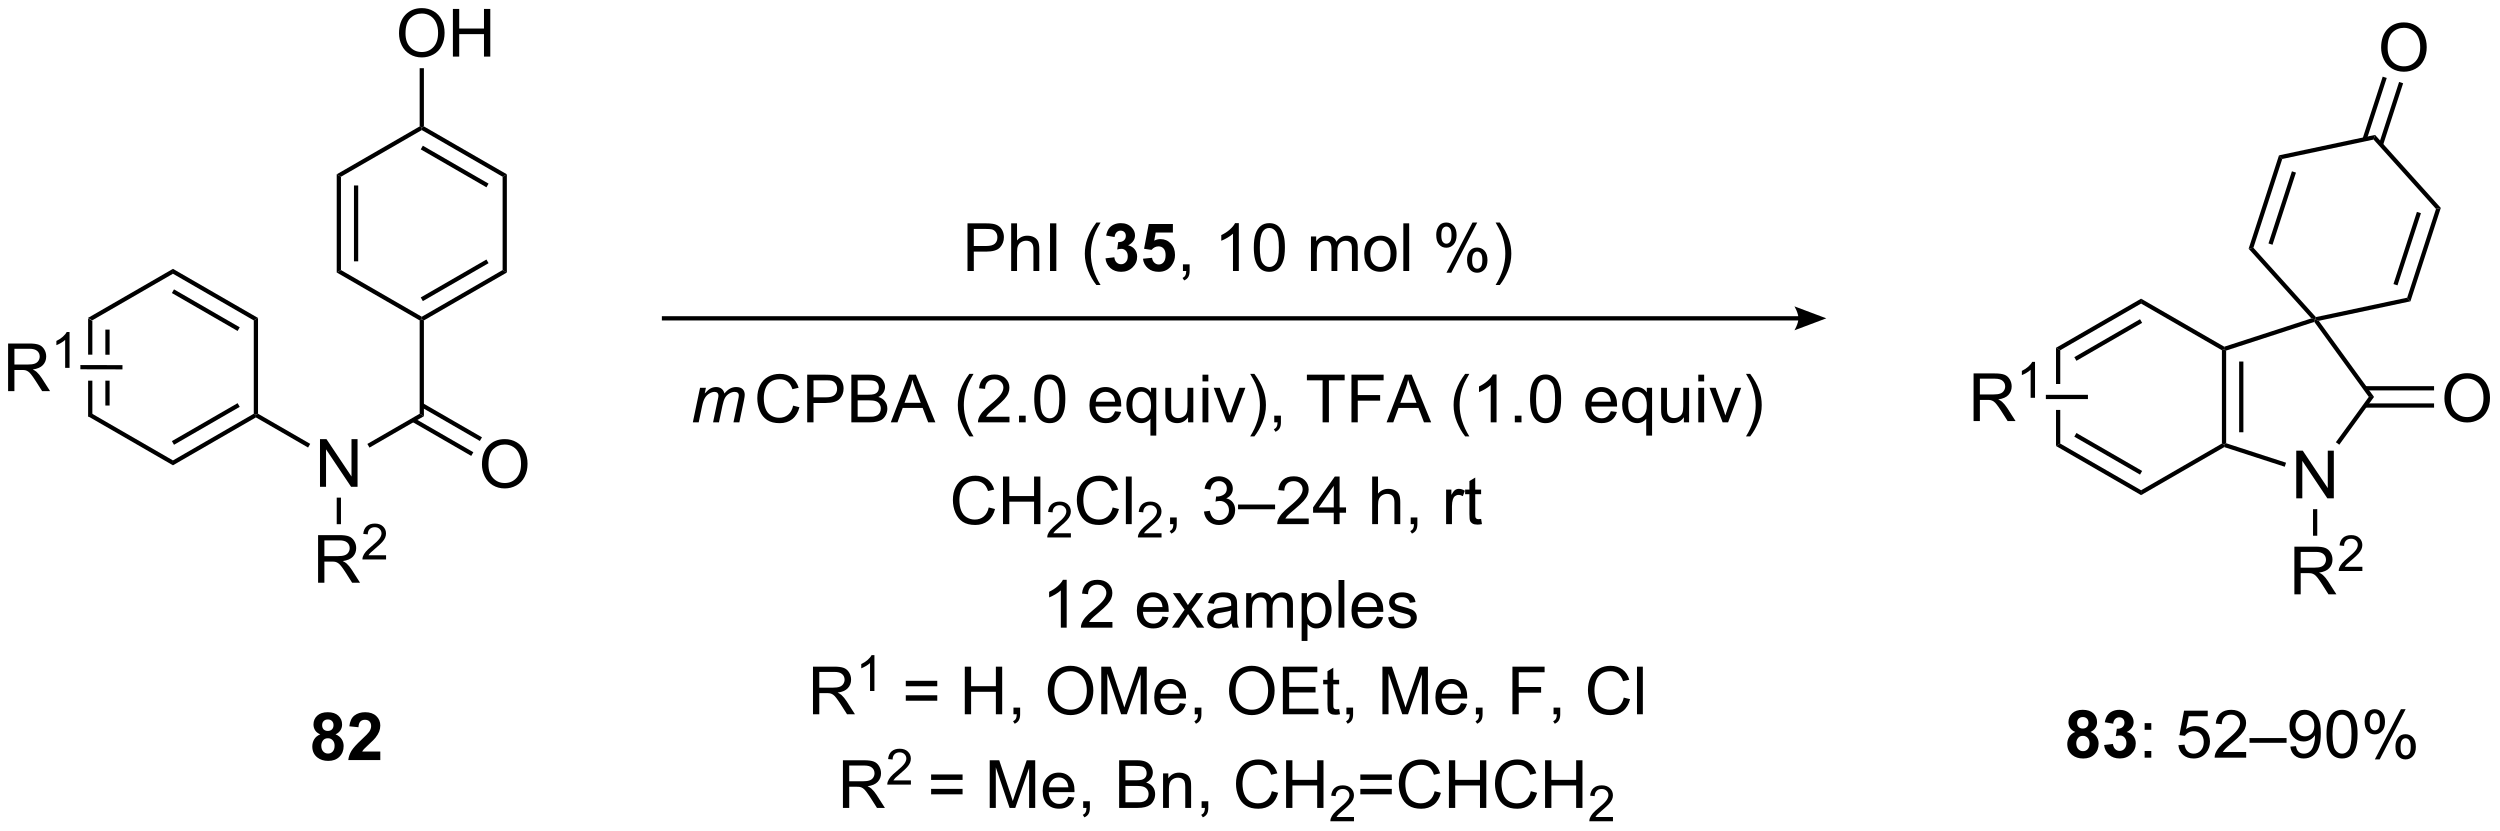 <?xml version="1.0" encoding="UTF-8"?>
<!DOCTYPE svg PUBLIC '-//W3C//DTD SVG 1.0//EN'
          'http://www.w3.org/TR/2001/REC-SVG-20010904/DTD/svg10.dtd'>
<svg stroke-dasharray="none" shape-rendering="auto" xmlns="http://www.w3.org/2000/svg" font-family="'Dialog'" text-rendering="auto" width="824" fill-opacity="1" color-interpolation="auto" color-rendering="auto" preserveAspectRatio="xMidYMid meet" font-size="12px" viewBox="0 0 824 274" fill="black" xmlns:xlink="http://www.w3.org/1999/xlink" stroke="black" image-rendering="auto" stroke-miterlimit="10" stroke-linecap="square" stroke-linejoin="miter" font-style="normal" stroke-width="1" height="274" stroke-dashoffset="0" font-weight="normal" stroke-opacity="1"
><!--Generated by the Batik Graphics2D SVG Generator--><defs id="genericDefs"
  /><g
  ><defs id="defs1"
    ><clipPath clipPathUnits="userSpaceOnUse" id="clipPath1"
      ><path d="M2.992 1.598 L311.746 1.598 L311.746 104.099 L2.992 104.099 L2.992 1.598 Z"
      /></clipPath
      ><clipPath clipPathUnits="userSpaceOnUse" id="clipPath2"
      ><path d="M59.453 97.519 L59.453 197.169 L359.622 197.169 L359.622 97.519 Z"
      /></clipPath
    ></defs
    ><g transform="scale(2.667,2.667) translate(-2.992,-1.598) matrix(1.029,0,0,1.029,-58.161,-98.71)"
    ><path d="M70.012 135.723 L70.012 140.078 L70.012 140.078 L70.522 140.079 L70.522 140.079 L70.522 136.017 L70.012 135.723 ZM72.083 137.066 L72.083 140.083 L72.083 140.083 L72.594 140.084 L72.594 140.084 L72.594 137.066 ZM72.083 143.201 L72.083 146.183 L72.594 146.183 L72.594 143.202 L72.594 143.202 L72.083 143.201 ZM70.012 143.196 L70.012 147.526 L70.522 147.231 L70.522 143.197 L70.522 143.197 L70.012 143.196 Z" stroke="none" clip-path="url(#clipPath2)"
    /></g
    ><g transform="matrix(2.743,0,0,2.743,-163.076,-267.488)"
    ><path d="M70.012 147.526 L70.522 147.231 L80.234 152.839 L80.234 153.428 Z" stroke="none" clip-path="url(#clipPath2)"
    /></g
    ><g transform="matrix(2.743,0,0,2.743,-163.076,-267.488)"
    ><path d="M80.234 153.428 L80.234 152.839 L89.945 147.231 L90.201 147.379 L90.201 147.673 ZM80.361 150.962 L88.257 146.404 L88.001 145.962 L80.106 150.52 Z" stroke="none" clip-path="url(#clipPath2)"
    /></g
    ><g transform="matrix(2.743,0,0,2.743,-163.076,-267.488)"
    ><path d="M90.456 147.231 L90.201 147.379 L89.945 147.231 L89.945 136.017 L90.456 135.723 Z" stroke="none" clip-path="url(#clipPath2)"
    /></g
    ><g transform="matrix(2.743,0,0,2.743,-163.076,-267.488)"
    ><path d="M90.456 135.723 L89.945 136.017 L80.234 130.41 L80.234 129.821 ZM88.257 136.845 L80.361 132.287 L80.106 132.729 L88.001 137.287 Z" stroke="none" clip-path="url(#clipPath2)"
    /></g
    ><g transform="matrix(2.743,0,0,2.743,-163.076,-267.488)"
    ><path d="M80.234 129.821 L80.234 130.41 L70.522 136.017 L70.012 135.723 Z" stroke="none" clip-path="url(#clipPath2)"
    /></g
    ><g transform="matrix(2.743,0,0,2.743,-163.076,-267.488)"
    ><path d="M97.902 156.008 L97.902 150.281 L98.68 150.281 L101.688 154.776 L101.688 150.281 L102.415 150.281 L102.415 156.008 L101.636 156.008 L98.628 151.508 L98.628 156.008 L97.902 156.008 Z" stroke="none" clip-path="url(#clipPath2)"
    /></g
    ><g transform="matrix(2.743,0,0,2.743,-163.076,-267.488)"
    ><path d="M90.201 147.673 L90.201 147.379 L90.456 147.231 L96.725 150.851 L96.47 151.293 Z" stroke="none" clip-path="url(#clipPath2)"
    /></g
    ><g transform="matrix(2.743,0,0,2.743,-163.076,-267.488)"
    ><path d="M103.849 151.302 L103.594 150.86 L109.879 147.231 L110.389 147.526 Z" stroke="none" clip-path="url(#clipPath2)"
    /></g
    ><g transform="matrix(2.743,0,0,2.743,-163.076,-267.488)"
    ><path d="M110.389 147.526 L109.879 147.231 L109.879 136.017 L110.134 135.87 L110.389 136.017 Z" stroke="none" clip-path="url(#clipPath2)"
    /></g
    ><g transform="matrix(2.743,0,0,2.743,-163.076,-267.488)"
    ><path d="M110.389 136.017 L110.134 135.87 L110.134 135.576 L119.846 129.968 L120.356 130.263 ZM110.262 133.699 L118.157 129.141 L117.902 128.699 L110.007 133.257 Z" stroke="none" clip-path="url(#clipPath2)"
    /></g
    ><g transform="matrix(2.743,0,0,2.743,-163.076,-267.488)"
    ><path d="M120.356 130.263 L119.846 129.968 L119.846 118.754 L120.356 118.46 Z" stroke="none" clip-path="url(#clipPath2)"
    /></g
    ><g transform="matrix(2.743,0,0,2.743,-163.076,-267.488)"
    ><path d="M120.356 118.46 L119.846 118.754 L110.134 113.147 L110.134 112.853 L110.389 112.706 ZM118.157 119.582 L110.262 115.024 L110.007 115.466 L117.902 120.024 Z" stroke="none" clip-path="url(#clipPath2)"
    /></g
    ><g transform="matrix(2.743,0,0,2.743,-163.076,-267.488)"
    ><path d="M109.879 112.706 L110.134 112.853 L110.134 113.147 L100.422 118.754 L99.912 118.46 Z" stroke="none" clip-path="url(#clipPath2)"
    /></g
    ><g transform="matrix(2.743,0,0,2.743,-163.076,-267.488)"
    ><path d="M99.912 118.46 L100.422 118.754 L100.422 129.968 L99.912 130.263 ZM101.984 119.803 L101.984 128.92 L102.494 128.92 L102.494 119.803 Z" stroke="none" clip-path="url(#clipPath2)"
    /></g
    ><g transform="matrix(2.743,0,0,2.743,-163.076,-267.488)"
    ><path d="M99.912 130.263 L100.422 129.968 L110.134 135.576 L110.134 135.87 L109.879 136.017 Z" stroke="none" clip-path="url(#clipPath2)"
    /></g
    ><g transform="matrix(2.743,0,0,2.743,-163.076,-267.488)"
    ><path d="M97.673 167.542 L97.673 161.815 L100.212 161.815 Q100.977 161.815 101.376 161.969 Q101.774 162.122 102.011 162.513 Q102.251 162.904 102.251 163.378 Q102.251 163.987 101.855 164.406 Q101.462 164.823 100.636 164.935 Q100.938 165.081 101.094 165.221 Q101.425 165.526 101.722 165.982 L102.719 167.542 L101.766 167.542 L101.008 166.349 Q100.675 165.833 100.459 165.56 Q100.246 165.286 100.076 165.177 Q99.907 165.068 99.73 165.026 Q99.602 164.997 99.308 164.997 L98.43 164.997 L98.43 167.542 L97.673 167.542 ZM98.43 164.341 L100.058 164.341 Q100.579 164.341 100.871 164.234 Q101.165 164.128 101.316 163.891 Q101.469 163.654 101.469 163.378 Q101.469 162.971 101.173 162.711 Q100.878 162.448 100.243 162.448 L98.43 162.448 L98.43 164.341 Z" stroke="none" clip-path="url(#clipPath2)"
    /></g
    ><g transform="matrix(2.743,0,0,2.743,-163.076,-267.488)"
    ><path d="M105.841 164.234 L105.841 164.742 L103.001 164.742 Q102.996 164.55 103.064 164.375 Q103.171 164.085 103.409 163.804 Q103.65 163.523 104.101 163.154 Q104.8 162.58 105.046 162.244 Q105.292 161.908 105.292 161.609 Q105.292 161.296 105.068 161.082 Q104.845 160.865 104.484 160.865 Q104.103 160.865 103.874 161.093 Q103.646 161.322 103.644 161.726 L103.101 161.671 Q103.158 161.064 103.521 160.748 Q103.884 160.429 104.496 160.429 Q105.115 160.429 105.474 160.773 Q105.835 161.115 105.835 161.621 Q105.835 161.878 105.73 162.128 Q105.624 162.376 105.378 162.652 Q105.134 162.927 104.566 163.408 Q104.091 163.806 103.956 163.949 Q103.822 164.091 103.734 164.234 L105.841 164.234 Z" stroke="none" clip-path="url(#clipPath2)"
    /></g
    ><g transform="matrix(2.743,0,0,2.743,-163.076,-267.488)"
    ><path d="M99.912 157.312 L100.422 157.312 L100.422 160.503 L99.912 160.503 Z" stroke="none" clip-path="url(#clipPath2)"
    /></g
    ><g transform="matrix(2.743,0,0,2.743,-163.076,-267.488)"
    ><path d="M107.397 101.53 Q107.397 100.103 108.163 99.298 Q108.928 98.491 110.139 98.491 Q110.931 98.491 111.566 98.871 Q112.204 99.249 112.538 99.926 Q112.874 100.603 112.874 101.462 Q112.874 102.335 112.522 103.022 Q112.171 103.71 111.525 104.064 Q110.882 104.418 110.134 104.418 Q109.327 104.418 108.689 104.027 Q108.053 103.634 107.725 102.96 Q107.397 102.283 107.397 101.53 ZM108.178 101.54 Q108.178 102.577 108.733 103.173 Q109.29 103.767 110.132 103.767 Q110.986 103.767 111.538 103.165 Q112.092 102.564 112.092 101.46 Q112.092 100.759 111.856 100.238 Q111.618 99.718 111.163 99.431 Q110.71 99.142 110.142 99.142 Q109.337 99.142 108.757 99.697 Q108.178 100.249 108.178 101.54 ZM113.872 104.319 L113.872 98.593 L114.63 98.593 L114.63 100.944 L117.607 100.944 L117.607 98.593 L118.365 98.593 L118.365 104.319 L117.607 104.319 L117.607 101.619 L114.63 101.619 L114.63 104.319 L113.872 104.319 Z" stroke="none" clip-path="url(#clipPath2)"
    /></g
    ><g transform="matrix(2.743,0,0,2.743,-163.076,-267.488)"
    ><path d="M110.389 112.706 L110.134 112.853 L109.879 112.706 L109.879 105.715 L110.389 105.715 Z" stroke="none" clip-path="url(#clipPath2)"
    /></g
    ><g transform="matrix(2.743,0,0,2.743,-163.076,-267.488)"
    ><path d="M117.364 153.319 Q117.364 151.892 118.129 151.087 Q118.895 150.28 120.106 150.28 Q120.898 150.28 121.533 150.66 Q122.171 151.038 122.504 151.715 Q122.841 152.392 122.841 153.251 Q122.841 154.124 122.489 154.811 Q122.137 155.499 121.492 155.853 Q120.848 156.207 120.101 156.207 Q119.294 156.207 118.656 155.816 Q118.02 155.423 117.692 154.749 Q117.364 154.071 117.364 153.319 ZM118.145 153.329 Q118.145 154.366 118.7 154.962 Q119.257 155.556 120.098 155.556 Q120.953 155.556 121.504 154.954 Q122.059 154.353 122.059 153.249 Q122.059 152.548 121.822 152.027 Q121.585 151.506 121.129 151.22 Q120.676 150.931 120.109 150.931 Q119.304 150.931 118.723 151.486 Q118.145 152.038 118.145 153.329 Z" stroke="none" clip-path="url(#clipPath2)"
    /></g
    ><g transform="matrix(2.743,0,0,2.743,-163.076,-267.488)"
    ><path d="M108.971 148.198 L116.075 152.299 L116.33 151.857 L109.226 147.756 ZM110.007 146.404 L117.111 150.505 L117.366 150.063 L110.262 145.962 Z" stroke="none" clip-path="url(#clipPath2)"
    /></g
    ><g transform="matrix(2.743,0,0,2.743,-163.076,-267.488)"
    ><path d="M306.503 139.307 L306.503 143.655 L307.013 143.655 L307.013 139.602 L306.503 139.307 ZM306.503 146.774 L306.503 151.111 L307.013 150.816 L307.013 146.774 Z" stroke="none" clip-path="url(#clipPath2)"
    /></g
    ><g transform="matrix(2.743,0,0,2.743,-163.076,-267.488)"
    ><path d="M306.503 151.111 L307.013 150.816 L316.725 156.423 L316.725 157.012 ZM308.702 149.988 L316.597 154.546 L316.852 154.105 L308.957 149.546 Z" stroke="none" clip-path="url(#clipPath2)"
    /></g
    ><g transform="matrix(2.743,0,0,2.743,-163.076,-267.488)"
    ><path d="M316.725 157.012 L316.725 156.423 L326.437 150.816 L326.692 150.963 L326.721 151.241 Z" stroke="none" clip-path="url(#clipPath2)"
    /></g
    ><g transform="matrix(2.743,0,0,2.743,-163.076,-267.488)"
    ><path d="M326.947 150.778 L326.692 150.963 L326.437 150.816 L326.437 139.602 L326.692 139.454 L326.947 139.64 ZM329.018 149.458 L329.018 140.96 L328.508 140.96 L328.508 149.458 Z" stroke="none" clip-path="url(#clipPath2)"
    /></g
    ><g transform="matrix(2.743,0,0,2.743,-163.076,-267.488)"
    ><path d="M326.721 139.177 L326.692 139.454 L326.437 139.602 L316.725 133.995 L316.725 133.406 Z" stroke="none" clip-path="url(#clipPath2)"
    /></g
    ><g transform="matrix(2.743,0,0,2.743,-163.076,-267.488)"
    ><path d="M316.725 133.406 L316.725 133.995 L307.013 139.602 L306.503 139.307 ZM316.597 135.871 L308.702 140.43 L308.957 140.871 L316.852 136.313 Z" stroke="none" clip-path="url(#clipPath2)"
    /></g
    ><g transform="matrix(2.743,0,0,2.743,-163.076,-267.488)"
    ><path d="M335.371 157.395 L335.371 151.668 L336.15 151.668 L339.158 156.163 L339.158 151.668 L339.884 151.668 L339.884 157.395 L339.106 157.395 L336.098 152.895 L336.098 157.395 L335.371 157.395 Z" stroke="none" clip-path="url(#clipPath2)"
    /></g
    ><g transform="matrix(2.743,0,0,2.743,-163.076,-267.488)"
    ><path d="M326.721 151.241 L326.692 150.963 L326.947 150.778 L334.146 153.117 L333.989 153.602 Z" stroke="none" clip-path="url(#clipPath2)"
    /></g
    ><g transform="matrix(2.743,0,0,2.743,-163.076,-267.488)"
    ><path d="M340.542 150.955 L340.129 150.655 L344.086 145.209 L344.717 145.209 Z" stroke="none" clip-path="url(#clipPath2)"
    /></g
    ><g transform="matrix(2.743,0,0,2.743,-163.076,-267.488)"
    ><path d="M344.717 145.209 L344.086 145.209 L337.54 136.198 L337.637 135.898 L338.074 136.066 Z" stroke="none" clip-path="url(#clipPath2)"
    /></g
    ><g transform="matrix(2.743,0,0,2.743,-163.076,-267.488)"
    ><path d="M337.185 135.777 L337.637 135.898 L337.54 136.198 L326.947 139.64 L326.692 139.454 L326.721 139.177 Z" stroke="none" clip-path="url(#clipPath2)"
    /></g
    ><g transform="matrix(2.743,0,0,2.743,-163.076,-267.488)"
    ><path d="M338.074 136.066 L337.637 135.898 L337.728 135.618 L348.697 133.286 L349.091 133.724 Z" stroke="none" clip-path="url(#clipPath2)"
    /></g
    ><g transform="matrix(2.743,0,0,2.743,-163.076,-267.488)"
    ><path d="M349.091 133.724 L348.697 133.286 L352.162 122.621 L352.739 122.499 ZM347.536 131.807 L350.353 123.136 L349.868 122.978 L347.051 131.649 Z" stroke="none" clip-path="url(#clipPath2)"
    /></g
    ><g transform="matrix(2.743,0,0,2.743,-163.076,-267.488)"
    ><path d="M352.739 122.499 L352.162 122.621 L344.659 114.287 L344.841 113.727 Z" stroke="none" clip-path="url(#clipPath2)"
    /></g
    ><g transform="matrix(2.743,0,0,2.743,-163.076,-267.488)"
    ><path d="M344.841 113.727 L344.659 114.287 L333.69 116.619 L333.296 116.181 Z" stroke="none" clip-path="url(#clipPath2)"
    /></g
    ><g transform="matrix(2.743,0,0,2.743,-163.076,-267.488)"
    ><path d="M333.296 116.181 L333.69 116.619 L330.224 127.284 L329.648 127.407 ZM334.851 118.099 L332.033 126.769 L332.519 126.927 L335.336 118.257 Z" stroke="none" clip-path="url(#clipPath2)"
    /></g
    ><g transform="matrix(2.743,0,0,2.743,-163.076,-267.488)"
    ><path d="M329.648 127.407 L330.224 127.284 L337.728 135.618 L337.637 135.898 L337.185 135.777 Z" stroke="none" clip-path="url(#clipPath2)"
    /></g
    ><g transform="matrix(2.743,0,0,2.743,-163.076,-267.488)"
    ><path d="M345.569 103.248 Q345.569 101.821 346.335 101.016 Q347.1 100.209 348.311 100.209 Q349.103 100.209 349.738 100.589 Q350.376 100.967 350.71 101.644 Q351.046 102.321 351.046 103.18 Q351.046 104.053 350.694 104.74 Q350.343 105.428 349.697 105.782 Q349.053 106.136 348.306 106.136 Q347.499 106.136 346.861 105.745 Q346.225 105.352 345.897 104.678 Q345.569 104.001 345.569 103.248 ZM346.35 103.258 Q346.35 104.295 346.905 104.891 Q347.462 105.485 348.303 105.485 Q349.158 105.485 349.71 104.883 Q350.264 104.282 350.264 103.178 Q350.264 102.477 350.027 101.956 Q349.791 101.435 349.335 101.149 Q348.882 100.86 348.314 100.86 Q347.509 100.86 346.928 101.415 Q346.35 101.967 346.35 103.258 Z" stroke="none" clip-path="url(#clipPath2)"
    /></g
    ><g transform="matrix(2.743,0,0,2.743,-163.076,-267.488)"
    ><path d="M345.793 114.975 L348.214 107.524 L347.728 107.366 L345.307 114.817 ZM343.822 114.335 L346.244 106.883 L345.758 106.726 L343.337 114.177 Z" stroke="none" clip-path="url(#clipPath2)"
    /></g
    ><g transform="matrix(2.743,0,0,2.743,-163.076,-267.488)"
    ><path d="M335.146 168.928 L335.146 163.202 L337.685 163.202 Q338.451 163.202 338.849 163.355 Q339.248 163.509 339.485 163.9 Q339.724 164.29 339.724 164.764 Q339.724 165.374 339.329 165.793 Q338.935 166.209 338.11 166.321 Q338.412 166.467 338.568 166.608 Q338.899 166.913 339.196 167.368 L340.193 168.928 L339.24 168.928 L338.482 167.736 Q338.149 167.22 337.933 166.946 Q337.719 166.673 337.55 166.564 Q337.381 166.454 337.204 166.413 Q337.076 166.384 336.782 166.384 L335.904 166.384 L335.904 168.928 L335.146 168.928 ZM335.904 165.728 L337.532 165.728 Q338.053 165.728 338.344 165.621 Q338.639 165.514 338.79 165.277 Q338.943 165.04 338.943 164.764 Q338.943 164.358 338.646 164.097 Q338.352 163.834 337.717 163.834 L335.904 163.834 L335.904 165.728 Z" stroke="none" clip-path="url(#clipPath2)"
    /></g
    ><g transform="matrix(2.743,0,0,2.743,-163.076,-267.488)"
    ><path d="M343.315 165.62 L343.315 166.128 L340.475 166.128 Q340.469 165.937 340.538 165.761 Q340.645 165.472 340.884 165.191 Q341.124 164.91 341.575 164.54 Q342.274 163.966 342.52 163.63 Q342.766 163.294 342.766 162.995 Q342.766 162.683 342.542 162.468 Q342.319 162.251 341.958 162.251 Q341.577 162.251 341.348 162.48 Q341.12 162.708 341.118 163.113 L340.575 163.058 Q340.632 162.451 340.995 162.134 Q341.358 161.816 341.969 161.816 Q342.589 161.816 342.948 162.16 Q343.309 162.501 343.309 163.007 Q343.309 163.265 343.204 163.515 Q343.098 163.763 342.852 164.038 Q342.608 164.314 342.04 164.794 Q341.565 165.193 341.43 165.335 Q341.296 165.478 341.208 165.62 L343.315 165.62 Z" stroke="none" clip-path="url(#clipPath2)"
    /></g
    ><g transform="matrix(2.743,0,0,2.743,-163.076,-267.488)"
    ><path d="M337.384 158.699 L337.894 158.698 L337.895 161.89 L337.385 161.89 Z" stroke="none" clip-path="url(#clipPath2)"
    /></g
    ><g transform="matrix(2.743,0,0,2.743,-163.076,-267.488)"
    ><path d="M353.173 145.395 Q353.173 143.968 353.939 143.163 Q354.705 142.356 355.916 142.356 Q356.707 142.356 357.343 142.736 Q357.981 143.114 358.314 143.791 Q358.65 144.468 358.65 145.327 Q358.65 146.2 358.298 146.887 Q357.947 147.575 357.301 147.929 Q356.658 148.283 355.91 148.283 Q355.103 148.283 354.465 147.892 Q353.83 147.499 353.502 146.825 Q353.173 146.147 353.173 145.395 ZM353.955 145.405 Q353.955 146.442 354.509 147.038 Q355.067 147.632 355.908 147.632 Q356.762 147.632 357.314 147.03 Q357.869 146.429 357.869 145.325 Q357.869 144.624 357.632 144.103 Q357.395 143.582 356.939 143.296 Q356.486 143.007 355.918 143.007 Q355.113 143.007 354.533 143.561 Q353.955 144.114 353.955 145.405 Z" stroke="none" clip-path="url(#clipPath2)"
    /></g
    ><g transform="matrix(2.743,0,0,2.743,-163.076,-267.488)"
    ><path d="M343.649 146.5 L351.93 146.5 L351.93 145.989 L343.649 145.989 ZM343.649 144.428 L351.93 144.428 L351.93 143.918 L343.649 143.918 Z" stroke="none" clip-path="url(#clipPath2)"
    /></g
    ><g transform="matrix(2.743,0,0,2.743,-163.076,-267.488)"
    ><path d="M275.553 135.513 L139.238 135.513 L138.982 135.513 L138.982 136.023 L139.238 136.023 L275.553 136.023 L275.808 136.023 L275.808 135.513 L275.553 135.513 ZM278.9 135.768 L275.073 134.329 C275.073 134.329 275.553 135.139 275.553 135.768 C275.553 136.397 275.073 137.207 275.073 137.207 Z" stroke="none" clip-path="url(#clipPath2)"
    /></g
    ><g transform="matrix(2.743,0,0,2.743,-163.076,-267.488)"
    ><path d="M142.702 148.266 L143.569 144.118 L144.274 144.118 L144.131 144.8 Q144.524 144.36 144.834 144.193 Q145.147 144.024 145.509 144.024 Q145.897 144.024 146.155 144.229 Q146.415 144.433 146.499 144.8 Q146.814 144.409 147.163 144.216 Q147.514 144.024 147.899 144.024 Q148.42 144.024 148.678 144.271 Q148.939 144.516 148.939 144.961 Q148.939 145.151 148.85 145.594 L148.29 148.266 L147.584 148.266 L148.155 145.524 Q148.228 145.188 148.228 145.042 Q148.228 144.839 148.097 144.722 Q147.97 144.604 147.736 144.604 Q147.42 144.604 147.092 144.797 Q146.764 144.987 146.582 145.3 Q146.399 145.61 146.264 146.253 L145.842 148.266 L145.134 148.266 L145.72 145.464 Q145.782 145.18 145.782 145.058 Q145.782 144.854 145.655 144.729 Q145.53 144.604 145.327 144.604 Q145.024 144.604 144.694 144.797 Q144.366 144.987 144.157 145.331 Q143.952 145.672 143.819 146.305 L143.407 148.266 L142.702 148.266 Z" stroke="none" clip-path="url(#clipPath2)"
    /></g
    ><g transform="matrix(2.743,0,0,2.743,-163.076,-267.488)"
    ><path d="M154.754 146.258 L155.512 146.448 Q155.275 147.383 154.655 147.875 Q154.035 148.365 153.142 148.365 Q152.215 148.365 151.634 147.987 Q151.056 147.61 150.751 146.896 Q150.449 146.18 150.449 145.36 Q150.449 144.464 150.79 143.8 Q151.134 143.133 151.764 142.787 Q152.394 142.44 153.152 142.44 Q154.012 142.44 154.597 142.878 Q155.183 143.315 155.415 144.11 L154.668 144.284 Q154.47 143.659 154.09 143.375 Q153.712 143.089 153.137 143.089 Q152.478 143.089 152.032 143.406 Q151.59 143.722 151.41 144.256 Q151.23 144.789 151.23 145.354 Q151.23 146.086 151.444 146.631 Q151.657 147.175 152.105 147.446 Q152.556 147.714 153.079 147.714 Q153.715 147.714 154.155 147.347 Q154.597 146.979 154.754 146.258 ZM156.445 148.266 L156.445 142.539 L158.607 142.539 Q159.177 142.539 159.476 142.594 Q159.898 142.664 160.182 142.862 Q160.469 143.058 160.643 143.414 Q160.817 143.768 160.817 144.196 Q160.817 144.925 160.351 145.433 Q159.888 145.938 158.672 145.938 L157.203 145.938 L157.203 148.266 L156.445 148.266 ZM157.203 145.261 L158.685 145.261 Q159.419 145.261 159.726 144.987 Q160.036 144.714 160.036 144.219 Q160.036 143.86 159.854 143.604 Q159.672 143.347 159.375 143.266 Q159.185 143.214 158.669 143.214 L157.203 143.214 L157.203 145.261 ZM161.75 148.266 L161.75 142.539 L163.898 142.539 Q164.554 142.539 164.95 142.714 Q165.349 142.886 165.573 143.248 Q165.797 143.61 165.797 144.003 Q165.797 144.37 165.596 144.696 Q165.398 145.018 164.997 145.219 Q165.515 145.37 165.794 145.737 Q166.075 146.104 166.075 146.604 Q166.075 147.008 165.904 147.354 Q165.734 147.698 165.484 147.886 Q165.234 148.073 164.857 148.169 Q164.482 148.266 163.935 148.266 L161.75 148.266 ZM162.508 144.946 L163.747 144.946 Q164.25 144.946 164.469 144.878 Q164.758 144.792 164.904 144.594 Q165.052 144.393 165.052 144.094 Q165.052 143.808 164.914 143.591 Q164.779 143.375 164.523 143.294 Q164.271 143.214 163.654 143.214 L162.508 143.214 L162.508 144.946 ZM162.508 147.589 L163.935 147.589 Q164.302 147.589 164.45 147.563 Q164.711 147.516 164.885 147.406 Q165.062 147.297 165.174 147.089 Q165.289 146.878 165.289 146.604 Q165.289 146.284 165.125 146.05 Q164.961 145.813 164.669 145.716 Q164.38 145.62 163.833 145.62 L162.508 145.62 L162.508 147.589 ZM166.487 148.266 L168.687 142.539 L169.505 142.539 L171.849 148.266 L170.984 148.266 L170.317 146.531 L167.922 146.531 L167.294 148.266 L166.487 148.266 ZM168.14 145.914 L170.083 145.914 L169.484 144.328 Q169.211 143.604 169.078 143.141 Q168.969 143.69 168.771 144.235 L168.14 145.914 ZM175.931 149.951 Q175.347 149.216 174.944 148.232 Q174.543 147.245 174.543 146.19 Q174.543 145.261 174.845 144.409 Q175.196 143.422 175.931 142.44 L176.433 142.44 Q175.962 143.253 175.808 143.602 Q175.571 144.141 175.433 144.727 Q175.267 145.456 175.267 146.196 Q175.267 148.073 176.433 149.951 L175.931 149.951 ZM180.751 147.589 L180.751 148.266 L176.965 148.266 Q176.957 148.011 177.048 147.776 Q177.191 147.391 177.509 147.016 Q177.829 146.641 178.431 146.149 Q179.363 145.383 179.691 144.935 Q180.019 144.487 180.019 144.089 Q180.019 143.672 179.72 143.386 Q179.423 143.097 178.941 143.097 Q178.433 143.097 178.129 143.401 Q177.824 143.706 177.821 144.245 L177.097 144.172 Q177.173 143.362 177.657 142.94 Q178.142 142.516 178.957 142.516 Q179.782 142.516 180.262 142.974 Q180.743 143.43 180.743 144.104 Q180.743 144.448 180.603 144.781 Q180.462 145.112 180.134 145.479 Q179.808 145.847 179.051 146.487 Q178.418 147.018 178.238 147.209 Q178.058 147.399 177.941 147.589 L180.751 147.589 ZM181.898 148.266 L181.898 147.464 L182.7 147.464 L182.7 148.266 L181.898 148.266 ZM183.728 145.44 Q183.728 144.425 183.936 143.808 Q184.144 143.188 184.556 142.852 Q184.97 142.516 185.595 142.516 Q186.056 142.516 186.402 142.701 Q186.751 142.886 186.978 143.237 Q187.204 143.586 187.332 144.089 Q187.462 144.589 187.462 145.44 Q187.462 146.448 187.254 147.068 Q187.048 147.688 186.634 148.026 Q186.222 148.365 185.595 148.365 Q184.767 148.365 184.293 147.768 Q183.728 147.055 183.728 145.44 ZM184.449 145.44 Q184.449 146.852 184.78 147.318 Q185.111 147.784 185.595 147.784 Q186.079 147.784 186.407 147.315 Q186.738 146.847 186.738 145.44 Q186.738 144.026 186.407 143.563 Q186.079 143.097 185.587 143.097 Q185.103 143.097 184.814 143.508 Q184.449 144.031 184.449 145.44 ZM193.433 146.93 L194.16 147.018 Q193.988 147.656 193.522 148.008 Q193.058 148.36 192.337 148.36 Q191.426 148.36 190.892 147.8 Q190.361 147.237 190.361 146.227 Q190.361 145.18 190.9 144.602 Q191.439 144.024 192.298 144.024 Q193.129 144.024 193.655 144.591 Q194.183 145.156 194.183 146.183 Q194.183 146.245 194.181 146.37 L191.087 146.37 Q191.126 147.055 191.472 147.419 Q191.821 147.781 192.34 147.781 Q192.728 147.781 193.001 147.578 Q193.275 147.375 193.433 146.93 ZM191.126 145.792 L193.441 145.792 Q193.394 145.268 193.176 145.008 Q192.84 144.602 192.306 144.602 Q191.821 144.602 191.491 144.927 Q191.16 145.25 191.126 145.792 ZM197.687 149.857 L197.687 147.823 Q197.523 148.055 197.229 148.209 Q196.935 148.36 196.601 148.36 Q195.864 148.36 195.331 147.771 Q194.797 147.18 194.797 146.151 Q194.797 145.526 195.013 145.031 Q195.232 144.534 195.643 144.279 Q196.054 144.024 196.547 144.024 Q197.317 144.024 197.758 144.672 L197.758 144.118 L198.39 144.118 L198.39 149.857 L197.687 149.857 ZM195.521 146.18 Q195.521 146.979 195.857 147.381 Q196.192 147.781 196.661 147.781 Q197.109 147.781 197.432 147.401 Q197.758 147.018 197.758 146.243 Q197.758 145.414 197.417 144.998 Q197.075 144.578 196.614 144.578 Q196.156 144.578 195.838 144.966 Q195.521 145.354 195.521 146.18 ZM202.212 148.266 L202.212 147.656 Q201.728 148.36 200.894 148.36 Q200.527 148.36 200.209 148.219 Q199.892 148.078 199.736 147.865 Q199.582 147.651 199.519 147.344 Q199.478 147.136 199.478 146.688 L199.478 144.118 L200.181 144.118 L200.181 146.417 Q200.181 146.969 200.222 147.159 Q200.29 147.438 200.504 147.597 Q200.72 147.753 201.035 147.753 Q201.353 147.753 201.629 147.591 Q201.907 147.43 202.022 147.151 Q202.137 146.87 202.137 146.339 L202.137 144.118 L202.84 144.118 L202.84 148.266 L202.212 148.266 ZM203.945 143.347 L203.945 142.539 L204.648 142.539 L204.648 143.347 L203.945 143.347 ZM203.945 148.266 L203.945 144.118 L204.648 144.118 L204.648 148.266 L203.945 148.266 ZM206.871 148.266 L205.293 144.118 L206.035 144.118 L206.926 146.602 Q207.071 147.003 207.191 147.438 Q207.285 147.11 207.454 146.649 L208.376 144.118 L209.097 144.118 L207.527 148.266 L206.871 148.266 ZM210.181 149.951 L209.676 149.951 Q210.845 148.073 210.845 146.196 Q210.845 145.461 210.676 144.737 Q210.543 144.151 210.306 143.612 Q210.152 143.261 209.676 142.44 L210.181 142.44 Q210.915 143.422 211.267 144.409 Q211.566 145.261 211.566 146.19 Q211.566 147.245 211.163 148.232 Q210.759 149.216 210.181 149.951 ZM212.566 148.266 L212.566 147.464 L213.368 147.464 L213.368 148.266 Q213.368 148.709 213.212 148.979 Q213.056 149.25 212.715 149.399 L212.519 149.099 Q212.743 149 212.847 148.81 Q212.954 148.623 212.965 148.266 L212.566 148.266 ZM218.376 148.266 L218.376 143.214 L216.488 143.214 L216.488 142.539 L221.027 142.539 L221.027 143.214 L219.134 143.214 L219.134 148.266 L218.376 148.266 ZM221.844 148.266 L221.844 142.539 L225.708 142.539 L225.708 143.214 L222.601 143.214 L222.601 144.987 L225.289 144.987 L225.289 145.664 L222.601 145.664 L222.601 148.266 L221.844 148.266 ZM226.061 148.266 L228.262 142.539 L229.079 142.539 L231.423 148.266 L230.558 148.266 L229.892 146.531 L227.496 146.531 L226.868 148.266 L226.061 148.266 ZM227.715 145.914 L229.657 145.914 L229.058 144.328 Q228.785 143.604 228.652 143.141 Q228.543 143.69 228.345 144.235 L227.715 145.914 ZM235.505 149.951 Q234.922 149.216 234.518 148.232 Q234.117 147.245 234.117 146.19 Q234.117 145.261 234.419 144.409 Q234.771 143.422 235.505 142.44 L236.008 142.44 Q235.536 143.253 235.383 143.602 Q235.146 144.141 235.008 144.727 Q234.841 145.456 234.841 146.196 Q234.841 148.073 236.008 149.951 L235.505 149.951 ZM239.279 148.266 L238.575 148.266 L238.575 143.784 Q238.32 144.026 237.909 144.268 Q237.497 144.511 237.169 144.633 L237.169 143.953 Q237.758 143.675 238.198 143.281 Q238.64 142.886 238.825 142.516 L239.279 142.516 L239.279 148.266 ZM241.472 148.266 L241.472 147.464 L242.275 147.464 L242.275 148.266 L241.472 148.266 ZM243.302 145.44 Q243.302 144.425 243.51 143.808 Q243.719 143.188 244.13 142.852 Q244.544 142.516 245.169 142.516 Q245.63 142.516 245.976 142.701 Q246.325 142.886 246.552 143.237 Q246.779 143.586 246.906 144.089 Q247.036 144.589 247.036 145.44 Q247.036 146.448 246.828 147.068 Q246.622 147.688 246.208 148.026 Q245.797 148.365 245.169 148.365 Q244.341 148.365 243.867 147.768 Q243.302 147.055 243.302 145.44 ZM244.023 145.44 Q244.023 146.852 244.354 147.318 Q244.685 147.784 245.169 147.784 Q245.654 147.784 245.982 147.315 Q246.312 146.847 246.312 145.44 Q246.312 144.026 245.982 143.563 Q245.654 143.097 245.161 143.097 Q244.677 143.097 244.388 143.508 Q244.023 144.031 244.023 145.44 ZM253.008 146.93 L253.734 147.018 Q253.562 147.656 253.096 148.008 Q252.633 148.36 251.911 148.36 Q251 148.36 250.466 147.8 Q249.935 147.237 249.935 146.227 Q249.935 145.18 250.474 144.602 Q251.013 144.024 251.872 144.024 Q252.703 144.024 253.229 144.591 Q253.758 145.156 253.758 146.183 Q253.758 146.245 253.755 146.37 L250.661 146.37 Q250.7 147.055 251.047 147.419 Q251.396 147.781 251.914 147.781 Q252.302 147.781 252.575 147.578 Q252.849 147.375 253.008 146.93 ZM250.7 145.792 L253.015 145.792 Q252.969 145.268 252.75 145.008 Q252.414 144.602 251.88 144.602 Q251.396 144.602 251.065 144.927 Q250.734 145.25 250.7 145.792 ZM257.262 149.857 L257.262 147.823 Q257.098 148.055 256.803 148.209 Q256.509 148.36 256.176 148.36 Q255.439 148.36 254.905 147.771 Q254.371 147.18 254.371 146.151 Q254.371 145.526 254.587 145.031 Q254.806 144.534 255.217 144.279 Q255.629 144.024 256.121 144.024 Q256.892 144.024 257.332 144.672 L257.332 144.118 L257.965 144.118 L257.965 149.857 L257.262 149.857 ZM255.095 146.18 Q255.095 146.979 255.431 147.381 Q255.767 147.781 256.236 147.781 Q256.683 147.781 257.006 147.401 Q257.332 147.018 257.332 146.243 Q257.332 145.414 256.991 144.998 Q256.65 144.578 256.189 144.578 Q255.73 144.578 255.413 144.966 Q255.095 145.354 255.095 146.18 ZM261.786 148.266 L261.786 147.656 Q261.302 148.36 260.469 148.36 Q260.101 148.36 259.784 148.219 Q259.466 148.078 259.31 147.865 Q259.156 147.651 259.094 147.344 Q259.052 147.136 259.052 146.688 L259.052 144.118 L259.755 144.118 L259.755 146.417 Q259.755 146.969 259.797 147.159 Q259.864 147.438 260.078 147.597 Q260.294 147.753 260.609 147.753 Q260.927 147.753 261.203 147.591 Q261.482 147.43 261.596 147.151 Q261.711 146.87 261.711 146.339 L261.711 144.118 L262.414 144.118 L262.414 148.266 L261.786 148.266 ZM263.519 143.347 L263.519 142.539 L264.223 142.539 L264.223 143.347 L263.519 143.347 ZM263.519 148.266 L263.519 144.118 L264.223 144.118 L264.223 148.266 L263.519 148.266 ZM266.445 148.266 L264.867 144.118 L265.609 144.118 L266.5 146.602 Q266.646 147.003 266.765 147.438 Q266.859 147.11 267.029 146.649 L267.95 144.118 L268.672 144.118 L267.101 148.266 L266.445 148.266 ZM269.755 149.951 L269.25 149.951 Q270.419 148.073 270.419 146.196 Q270.419 145.461 270.25 144.737 Q270.117 144.151 269.88 143.612 Q269.726 143.261 269.25 142.44 L269.755 142.44 Q270.489 143.422 270.841 144.409 Q271.14 145.261 271.14 146.19 Q271.14 147.245 270.737 148.232 Q270.333 149.216 269.755 149.951 Z" stroke="none" clip-path="url(#clipPath2)"
    /></g
    ><g transform="matrix(2.743,0,0,2.743,-163.076,-267.488)"
    ><path d="M308.811 185.467 Q308.387 185.287 308.191 184.975 Q307.999 184.66 307.999 184.285 Q307.999 183.644 308.447 183.227 Q308.894 182.808 309.717 182.808 Q310.535 182.808 310.986 183.227 Q311.436 183.644 311.436 184.285 Q311.436 184.683 311.228 184.993 Q311.022 185.303 310.647 185.467 Q311.124 185.66 311.371 186.027 Q311.621 186.394 311.621 186.873 Q311.621 187.668 311.113 188.165 Q310.608 188.66 309.769 188.66 Q308.988 188.66 308.467 188.248 Q307.855 187.764 307.855 186.92 Q307.855 186.457 308.085 186.069 Q308.316 185.678 308.811 185.467 ZM309.038 184.363 Q309.038 184.691 309.223 184.876 Q309.41 185.058 309.717 185.058 Q310.03 185.058 310.217 184.873 Q310.405 184.686 310.405 184.358 Q310.405 184.05 310.22 183.865 Q310.035 183.678 309.73 183.678 Q309.413 183.678 309.225 183.865 Q309.038 184.053 309.038 184.363 ZM308.936 186.816 Q308.936 187.269 309.168 187.524 Q309.402 187.777 309.749 187.777 Q310.09 187.777 310.311 187.532 Q310.535 187.287 310.535 186.826 Q310.535 186.425 310.309 186.181 Q310.082 185.936 309.733 185.936 Q309.332 185.936 309.134 186.214 Q308.936 186.49 308.936 186.816 ZM312.281 187.037 L313.344 186.91 Q313.393 187.316 313.615 187.532 Q313.839 187.746 314.156 187.746 Q314.495 187.746 314.726 187.488 Q314.961 187.23 314.961 186.793 Q314.961 186.379 314.737 186.136 Q314.516 185.894 314.195 185.894 Q313.984 185.894 313.69 185.975 L313.812 185.082 Q314.258 185.092 314.492 184.889 Q314.726 184.683 314.726 184.342 Q314.726 184.053 314.555 183.881 Q314.383 183.709 314.096 183.709 Q313.815 183.709 313.615 183.905 Q313.417 184.1 313.375 184.475 L312.362 184.303 Q312.469 183.785 312.68 183.475 Q312.893 183.162 313.273 182.985 Q313.656 182.808 314.128 182.808 Q314.938 182.808 315.424 183.324 Q315.828 183.746 315.828 184.277 Q315.828 185.03 315.003 185.48 Q315.495 185.584 315.789 185.951 Q316.086 186.319 316.086 186.839 Q316.086 187.592 315.534 188.126 Q314.984 188.657 314.164 188.657 Q313.385 188.657 312.872 188.209 Q312.362 187.761 312.281 187.037 Z" stroke="none" clip-path="url(#clipPath2)"
    /></g
    ><g transform="matrix(2.743,0,0,2.743,-163.076,-267.488)"
    ><path d="M317.152 185.209 L317.152 184.41 L317.952 184.41 L317.952 185.209 L317.152 185.209 ZM317.152 188.558 L317.152 187.756 L317.952 187.756 L317.952 188.558 L317.152 188.558 ZM321.207 187.058 L321.944 186.996 Q322.027 187.535 322.324 187.806 Q322.624 188.076 323.046 188.076 Q323.553 188.076 323.905 187.694 Q324.256 187.311 324.256 186.678 Q324.256 186.076 323.918 185.73 Q323.582 185.381 323.035 185.381 Q322.694 185.381 322.421 185.537 Q322.147 185.691 321.991 185.936 L321.332 185.85 L321.887 182.91 L324.733 182.91 L324.733 183.582 L322.449 183.582 L322.139 185.121 Q322.655 184.761 323.223 184.761 Q323.973 184.761 324.488 185.282 Q325.004 185.8 325.004 186.615 Q325.004 187.394 324.551 187.959 Q323.999 188.657 323.046 188.657 Q322.264 188.657 321.769 188.22 Q321.277 187.78 321.207 187.058 ZM329.351 187.881 L329.351 188.558 L325.565 188.558 Q325.557 188.303 325.648 188.069 Q325.792 187.683 326.109 187.308 Q326.43 186.933 327.031 186.441 Q327.964 185.675 328.292 185.227 Q328.62 184.78 328.62 184.381 Q328.62 183.964 328.32 183.678 Q328.023 183.389 327.542 183.389 Q327.034 183.389 326.729 183.694 Q326.424 183.998 326.422 184.537 L325.698 184.464 Q325.773 183.655 326.258 183.233 Q326.742 182.808 327.557 182.808 Q328.383 182.808 328.862 183.267 Q329.344 183.722 329.344 184.397 Q329.344 184.74 329.203 185.074 Q329.062 185.405 328.734 185.772 Q328.409 186.139 327.651 186.78 Q327.018 187.311 326.839 187.501 Q326.659 187.691 326.542 187.881 L329.351 187.881 ZM329.756 186.769 L329.756 186.201 L334.207 186.201 L334.207 186.769 L329.756 186.769 ZM334.659 187.233 L335.336 187.17 Q335.422 187.647 335.664 187.863 Q335.906 188.076 336.284 188.076 Q336.609 188.076 336.851 187.928 Q337.096 187.78 337.252 187.532 Q337.409 187.285 337.513 186.863 Q337.62 186.441 337.62 186.004 Q337.62 185.957 337.617 185.863 Q337.406 186.199 337.039 186.407 Q336.674 186.615 336.25 186.615 Q335.539 186.615 335.047 186.1 Q334.555 185.584 334.555 184.74 Q334.555 183.871 335.068 183.339 Q335.581 182.808 336.354 182.808 Q336.914 182.808 337.375 183.11 Q337.839 183.41 338.078 183.967 Q338.32 184.522 338.32 185.576 Q338.32 186.675 338.081 187.326 Q337.844 187.975 337.372 188.316 Q336.901 188.657 336.268 188.657 Q335.596 188.657 335.169 188.285 Q334.745 187.91 334.659 187.233 ZM337.539 184.707 Q337.539 184.1 337.216 183.746 Q336.893 183.389 336.44 183.389 Q335.971 183.389 335.622 183.772 Q335.276 184.155 335.276 184.764 Q335.276 185.311 335.607 185.655 Q335.937 185.996 336.422 185.996 Q336.909 185.996 337.224 185.655 Q337.539 185.311 337.539 184.707 ZM339.004 185.733 Q339.004 184.717 339.212 184.1 Q339.421 183.48 339.832 183.144 Q340.246 182.808 340.871 182.808 Q341.332 182.808 341.678 182.993 Q342.027 183.178 342.254 183.53 Q342.48 183.879 342.608 184.381 Q342.738 184.881 342.738 185.733 Q342.738 186.74 342.53 187.36 Q342.324 187.98 341.91 188.319 Q341.499 188.657 340.871 188.657 Q340.043 188.657 339.569 188.061 Q339.004 187.347 339.004 185.733 ZM339.725 185.733 Q339.725 187.144 340.056 187.61 Q340.387 188.076 340.871 188.076 Q341.355 188.076 341.683 187.608 Q342.014 187.139 342.014 185.733 Q342.014 184.319 341.683 183.855 Q341.355 183.389 340.863 183.389 Q340.379 183.389 340.09 183.8 Q339.725 184.324 339.725 185.733 ZM343.586 184.207 Q343.586 183.592 343.893 183.162 Q344.203 182.733 344.789 182.733 Q345.328 182.733 345.68 183.118 Q346.034 183.504 346.034 184.248 Q346.034 184.975 345.677 185.368 Q345.32 185.761 344.797 185.761 Q344.276 185.761 343.93 185.376 Q343.586 184.988 343.586 184.207 ZM344.807 183.217 Q344.547 183.217 344.372 183.444 Q344.198 183.67 344.198 184.277 Q344.198 184.826 344.372 185.053 Q344.549 185.277 344.807 185.277 Q345.073 185.277 345.247 185.05 Q345.422 184.824 345.422 184.222 Q345.422 183.668 345.245 183.444 Q345.07 183.217 344.807 183.217 ZM344.812 188.769 L347.945 182.733 L348.516 182.733 L345.393 188.769 L344.812 188.769 ZM347.289 187.214 Q347.289 186.597 347.596 186.17 Q347.906 185.74 348.495 185.74 Q349.034 185.74 349.388 186.126 Q349.742 186.511 349.742 187.256 Q349.742 187.983 349.383 188.376 Q349.026 188.769 348.5 188.769 Q347.979 188.769 347.633 188.381 Q347.289 187.99 347.289 187.214 ZM348.516 186.225 Q348.25 186.225 348.075 186.451 Q347.901 186.678 347.901 187.285 Q347.901 187.832 348.075 188.058 Q348.252 188.285 348.51 188.285 Q348.781 188.285 348.953 188.058 Q349.127 187.832 349.127 187.23 Q349.127 186.675 348.95 186.451 Q348.776 186.225 348.516 186.225 Z" stroke="none" clip-path="url(#clipPath2)"
    /></g
    ><g transform="matrix(2.743,0,0,2.743,-163.076,-267.488)"
    ><path d="M97.933 185.755 Q97.508 185.575 97.313 185.263 Q97.12 184.947 97.12 184.572 Q97.12 183.932 97.568 183.515 Q98.016 183.096 98.839 183.096 Q99.657 183.096 100.107 183.515 Q100.558 183.932 100.558 184.572 Q100.558 184.971 100.35 185.281 Q100.144 185.591 99.769 185.755 Q100.245 185.947 100.493 186.315 Q100.743 186.682 100.743 187.161 Q100.743 187.955 100.235 188.453 Q99.73 188.947 98.891 188.947 Q98.11 188.947 97.589 188.536 Q96.977 188.052 96.977 187.208 Q96.977 186.744 97.206 186.356 Q97.438 185.966 97.933 185.755 ZM98.159 184.651 Q98.159 184.979 98.344 185.164 Q98.532 185.346 98.839 185.346 Q99.152 185.346 99.339 185.161 Q99.527 184.974 99.527 184.645 Q99.527 184.338 99.342 184.153 Q99.157 183.966 98.852 183.966 Q98.534 183.966 98.347 184.153 Q98.159 184.341 98.159 184.651 ZM98.058 187.104 Q98.058 187.557 98.29 187.812 Q98.524 188.065 98.87 188.065 Q99.212 188.065 99.433 187.82 Q99.657 187.575 99.657 187.114 Q99.657 186.713 99.43 186.468 Q99.204 186.224 98.855 186.224 Q98.454 186.224 98.256 186.502 Q98.058 186.778 98.058 187.104 ZM105.148 187.825 L105.148 188.846 L101.301 188.846 Q101.364 188.268 101.676 187.75 Q101.989 187.231 102.911 186.377 Q103.653 185.684 103.82 185.44 Q104.046 185.099 104.046 184.768 Q104.046 184.401 103.848 184.203 Q103.653 184.005 103.304 184.005 Q102.96 184.005 102.757 184.213 Q102.554 184.419 102.523 184.901 L101.429 184.791 Q101.528 183.885 102.043 183.492 Q102.559 183.096 103.333 183.096 Q104.179 183.096 104.663 183.554 Q105.148 184.01 105.148 184.69 Q105.148 185.075 105.01 185.427 Q104.872 185.776 104.57 186.158 Q104.372 186.411 103.851 186.888 Q103.333 187.364 103.192 187.52 Q103.054 187.677 102.968 187.825 L105.148 187.825 Z" stroke="none" clip-path="url(#clipPath2)"
    /></g
    ><g transform="matrix(2.743,0,0,2.743,-163.076,-267.488)"
    ><path d="M175.707 130.08 L175.707 124.353 L177.869 124.353 Q178.439 124.353 178.739 124.408 Q179.161 124.478 179.444 124.676 Q179.731 124.871 179.905 125.228 Q180.08 125.582 180.08 126.01 Q180.08 126.739 179.614 127.246 Q179.15 127.752 177.934 127.752 L176.465 127.752 L176.465 130.08 L175.707 130.08 ZM176.465 127.075 L177.947 127.075 Q178.681 127.075 178.989 126.801 Q179.298 126.528 179.298 126.033 Q179.298 125.674 179.116 125.418 Q178.934 125.16 178.637 125.08 Q178.447 125.028 177.931 125.028 L176.465 125.028 L176.465 127.075 ZM180.955 130.08 L180.955 124.353 L181.658 124.353 L181.658 126.408 Q182.15 125.838 182.9 125.838 Q183.361 125.838 183.7 126.02 Q184.041 126.2 184.187 126.52 Q184.332 126.84 184.332 127.45 L184.332 130.08 L183.629 130.08 L183.629 127.45 Q183.629 126.924 183.4 126.684 Q183.173 126.442 182.754 126.442 Q182.442 126.442 182.166 126.606 Q181.892 126.767 181.775 127.046 Q181.658 127.322 181.658 127.809 L181.658 130.08 L180.955 130.08 ZM185.623 130.08 L185.623 124.353 L186.381 124.353 L186.381 130.08 L185.623 130.08 ZM191.193 131.765 Q190.61 131.03 190.206 130.046 Q189.805 129.059 189.805 128.004 Q189.805 127.075 190.107 126.223 Q190.459 125.236 191.193 124.254 L191.696 124.254 Q191.224 125.067 191.071 125.416 Q190.834 125.955 190.696 126.541 Q190.529 127.27 190.529 128.01 Q190.529 129.887 191.696 131.765 L191.193 131.765 Z" stroke="none" clip-path="url(#clipPath2)"
    /></g
    ><g transform="matrix(2.743,0,0,2.743,-163.076,-267.488)"
    ><path d="M192.287 128.559 L193.349 128.431 Q193.399 128.838 193.62 129.054 Q193.844 129.267 194.162 129.267 Q194.5 129.267 194.732 129.01 Q194.966 128.752 194.966 128.314 Q194.966 127.9 194.743 127.658 Q194.521 127.416 194.201 127.416 Q193.99 127.416 193.696 127.496 L193.818 126.603 Q194.263 126.614 194.498 126.41 Q194.732 126.205 194.732 125.864 Q194.732 125.575 194.56 125.403 Q194.388 125.231 194.102 125.231 Q193.821 125.231 193.62 125.426 Q193.422 125.621 193.381 125.996 L192.368 125.825 Q192.474 125.306 192.685 124.996 Q192.899 124.684 193.279 124.507 Q193.662 124.33 194.133 124.33 Q194.943 124.33 195.43 124.845 Q195.834 125.267 195.834 125.799 Q195.834 126.551 195.008 127.002 Q195.5 127.106 195.795 127.473 Q196.091 127.84 196.091 128.361 Q196.091 129.114 195.539 129.648 Q194.99 130.179 194.17 130.179 Q193.391 130.179 192.878 129.731 Q192.368 129.283 192.287 128.559 ZM196.791 128.606 L197.884 128.494 Q197.931 128.864 198.161 129.082 Q198.392 129.299 198.692 129.299 Q199.036 129.299 199.273 129.02 Q199.512 128.739 199.512 128.176 Q199.512 127.65 199.275 127.387 Q199.041 127.121 198.661 127.121 Q198.189 127.121 197.814 127.541 L196.923 127.41 L197.486 124.431 L200.387 124.431 L200.387 125.457 L198.317 125.457 L198.145 126.431 Q198.512 126.246 198.895 126.246 Q199.627 126.246 200.134 126.778 Q200.642 127.309 200.642 128.158 Q200.642 128.864 200.231 129.418 Q199.673 130.179 198.681 130.179 Q197.887 130.179 197.387 129.752 Q196.887 129.325 196.791 128.606 Z" stroke="none" clip-path="url(#clipPath2)"
    /></g
    ><g transform="matrix(2.743,0,0,2.743,-163.076,-267.488)"
    ><path d="M201.594 130.08 L201.594 129.278 L202.396 129.278 L202.396 130.08 Q202.396 130.523 202.24 130.793 Q202.084 131.064 201.743 131.213 L201.547 130.913 Q201.771 130.814 201.875 130.624 Q201.982 130.437 201.993 130.08 L201.594 130.08 ZM208.31 130.08 L207.607 130.08 L207.607 125.598 Q207.352 125.84 206.94 126.082 Q206.529 126.325 206.201 126.447 L206.201 125.767 Q206.789 125.489 207.23 125.095 Q207.672 124.7 207.857 124.33 L208.31 124.33 L208.31 130.08 ZM210.111 127.254 Q210.111 126.239 210.319 125.621 Q210.528 125.002 210.939 124.666 Q211.353 124.33 211.978 124.33 Q212.439 124.33 212.786 124.515 Q213.135 124.7 213.361 125.051 Q213.588 125.4 213.715 125.903 Q213.845 126.403 213.845 127.254 Q213.845 128.262 213.637 128.882 Q213.431 129.502 213.017 129.84 Q212.606 130.179 211.978 130.179 Q211.15 130.179 210.676 129.582 Q210.111 128.869 210.111 127.254 ZM210.832 127.254 Q210.832 128.666 211.163 129.132 Q211.494 129.598 211.978 129.598 Q212.463 129.598 212.791 129.129 Q213.121 128.661 213.121 127.254 Q213.121 125.84 212.791 125.377 Q212.463 124.91 211.97 124.91 Q211.486 124.91 211.197 125.322 Q210.832 125.845 210.832 127.254 ZM216.978 130.08 L216.978 125.931 L217.606 125.931 L217.606 126.512 Q217.801 126.207 218.124 126.022 Q218.45 125.838 218.864 125.838 Q219.325 125.838 219.619 126.03 Q219.916 126.22 220.036 126.564 Q220.528 125.838 221.317 125.838 Q221.934 125.838 222.265 126.179 Q222.598 126.52 222.598 127.231 L222.598 130.08 L221.9 130.08 L221.9 127.465 Q221.9 127.043 221.83 126.859 Q221.762 126.674 221.582 126.562 Q221.403 126.447 221.161 126.447 Q220.723 126.447 220.434 126.739 Q220.145 127.028 220.145 127.668 L220.145 130.08 L219.442 130.08 L219.442 127.385 Q219.442 126.916 219.27 126.681 Q219.098 126.447 218.707 126.447 Q218.411 126.447 218.158 126.603 Q217.908 126.76 217.793 127.062 Q217.681 127.361 217.681 127.926 L217.681 130.08 L216.978 130.08 ZM223.379 128.004 Q223.379 126.853 224.02 126.299 Q224.556 125.838 225.325 125.838 Q226.181 125.838 226.723 126.397 Q227.267 126.957 227.267 127.947 Q227.267 128.746 227.025 129.207 Q226.786 129.666 226.327 129.921 Q225.869 130.174 225.325 130.174 Q224.455 130.174 223.916 129.616 Q223.379 129.056 223.379 128.004 ZM224.103 128.004 Q224.103 128.801 224.45 129.2 Q224.799 129.595 225.325 129.595 Q225.848 129.595 226.194 129.197 Q226.543 128.799 226.543 127.981 Q226.543 127.213 226.194 126.817 Q225.845 126.418 225.325 126.418 Q224.799 126.418 224.45 126.814 Q224.103 127.207 224.103 128.004 ZM228.076 130.08 L228.076 124.353 L228.779 124.353 L228.779 130.08 L228.076 130.08 ZM232.029 125.728 Q232.029 125.114 232.336 124.684 Q232.646 124.254 233.232 124.254 Q233.771 124.254 234.123 124.64 Q234.477 125.025 234.477 125.77 Q234.477 126.496 234.12 126.89 Q233.763 127.283 233.24 127.283 Q232.719 127.283 232.373 126.897 Q232.029 126.51 232.029 125.728 ZM233.25 124.739 Q232.99 124.739 232.815 124.965 Q232.641 125.192 232.641 125.799 Q232.641 126.348 232.815 126.575 Q232.993 126.799 233.25 126.799 Q233.516 126.799 233.69 126.572 Q233.865 126.345 233.865 125.744 Q233.865 125.189 233.688 124.965 Q233.513 124.739 233.25 124.739 ZM233.256 130.291 L236.388 124.254 L236.959 124.254 L233.836 130.291 L233.256 130.291 ZM235.732 128.736 Q235.732 128.119 236.039 127.692 Q236.349 127.262 236.938 127.262 Q237.477 127.262 237.831 127.647 Q238.185 128.033 238.185 128.778 Q238.185 129.504 237.826 129.898 Q237.469 130.291 236.943 130.291 Q236.422 130.291 236.076 129.903 Q235.732 129.512 235.732 128.736 ZM236.959 127.746 Q236.693 127.746 236.519 127.973 Q236.344 128.2 236.344 128.806 Q236.344 129.353 236.519 129.58 Q236.696 129.806 236.953 129.806 Q237.224 129.806 237.396 129.58 Q237.571 129.353 237.571 128.752 Q237.571 128.197 237.394 127.973 Q237.219 127.746 236.959 127.746 ZM239.666 131.765 L239.161 131.765 Q240.33 129.887 240.33 128.01 Q240.33 127.275 240.161 126.551 Q240.028 125.965 239.791 125.426 Q239.637 125.075 239.161 124.254 L239.666 124.254 Q240.4 125.236 240.752 126.223 Q241.051 127.075 241.051 128.004 Q241.051 129.059 240.648 130.046 Q240.244 131.03 239.666 131.765 Z" stroke="none" clip-path="url(#clipPath2)"
    /></g
    ><g transform="matrix(2.743,0,0,2.743,-163.076,-267.488)"
    ><path d="M60.425 144.519 L60.425 138.792 L62.964 138.792 Q63.73 138.792 64.128 138.946 Q64.527 139.099 64.764 139.49 Q65.003 139.881 65.003 140.355 Q65.003 140.964 64.608 141.383 Q64.214 141.8 63.389 141.912 Q63.691 142.058 63.847 142.198 Q64.178 142.503 64.475 142.959 L65.472 144.519 L64.519 144.519 L63.761 143.326 Q63.428 142.81 63.212 142.537 Q62.998 142.263 62.829 142.154 Q62.66 142.045 62.483 142.003 Q62.355 141.974 62.061 141.974 L61.183 141.974 L61.183 144.519 L60.425 144.519 ZM61.183 141.318 L62.811 141.318 Q63.331 141.318 63.623 141.211 Q63.917 141.105 64.068 140.868 Q64.222 140.631 64.222 140.355 Q64.222 139.948 63.925 139.688 Q63.631 139.425 62.995 139.425 L61.183 139.425 L61.183 141.318 Z" stroke="none" clip-path="url(#clipPath2)"
    /></g
    ><g transform="matrix(2.743,0,0,2.743,-163.076,-267.488)"
    ><path d="M67.809 141.719 L67.281 141.719 L67.281 138.357 Q67.09 138.539 66.781 138.721 Q66.473 138.902 66.227 138.994 L66.227 138.484 Q66.668 138.275 66.998 137.98 Q67.33 137.684 67.469 137.406 L67.809 137.406 L67.809 141.719 Z" stroke="none" clip-path="url(#clipPath2)"
    /></g
    ><g transform="matrix(2.743,0,0,2.743,-163.076,-267.488)"
    ><path d="M69.11 141.89 L69.111 141.379 L74.168 141.392 L74.166 141.902 Z" stroke="none" clip-path="url(#clipPath2)"
    /></g
    ><g transform="matrix(2.743,0,0,2.743,-163.076,-267.488)"
    ><path d="M296.597 148.114 L296.597 142.388 L299.136 142.388 Q299.902 142.388 300.3 142.542 Q300.699 142.695 300.936 143.086 Q301.175 143.476 301.175 143.95 Q301.175 144.56 300.78 144.979 Q300.386 145.396 299.561 145.508 Q299.863 145.654 300.019 145.794 Q300.35 146.099 300.647 146.554 L301.644 148.114 L300.691 148.114 L299.933 146.922 Q299.6 146.406 299.384 146.133 Q299.17 145.859 299.001 145.75 Q298.832 145.64 298.655 145.599 Q298.527 145.57 298.233 145.57 L297.355 145.57 L297.355 148.114 L296.597 148.114 ZM297.355 144.914 L298.983 144.914 Q299.504 144.914 299.795 144.807 Q300.089 144.7 300.24 144.463 Q300.394 144.226 300.394 143.95 Q300.394 143.544 300.097 143.284 Q299.803 143.021 299.168 143.021 L297.355 143.021 L297.355 144.914 Z" stroke="none" clip-path="url(#clipPath2)"
    /></g
    ><g transform="matrix(2.743,0,0,2.743,-163.076,-267.488)"
    ><path d="M303.981 145.314 L303.453 145.314 L303.453 141.953 Q303.262 142.135 302.953 142.316 Q302.645 142.498 302.399 142.59 L302.399 142.08 Q302.84 141.871 303.17 141.576 Q303.502 141.279 303.641 141.002 L303.981 141.002 L303.981 145.314 Z" stroke="none" clip-path="url(#clipPath2)"
    /></g
    ><g transform="matrix(2.743,0,0,2.743,-163.076,-267.488)"
    ><path d="M305.283 145.47 L305.283 144.959 L310.339 144.959 L310.339 145.47 Z" stroke="none" clip-path="url(#clipPath2)"
    /></g
    ><g transform="matrix(2.743,0,0,2.743,-163.076,-267.488)"
    ><path d="M157.14 183.347 L157.14 177.62 L159.679 177.62 Q160.445 177.62 160.843 177.774 Q161.241 177.928 161.478 178.318 Q161.718 178.709 161.718 179.183 Q161.718 179.792 161.322 180.212 Q160.929 180.628 160.103 180.74 Q160.405 180.886 160.562 181.027 Q160.892 181.331 161.189 181.787 L162.187 183.347 L161.234 183.347 L160.476 182.154 Q160.142 181.639 159.926 181.365 Q159.713 181.092 159.543 180.982 Q159.374 180.873 159.197 180.831 Q159.07 180.803 158.775 180.803 L157.898 180.803 L157.898 183.347 L157.14 183.347 ZM157.898 180.146 L159.525 180.146 Q160.046 180.146 160.338 180.04 Q160.632 179.933 160.783 179.696 Q160.937 179.459 160.937 179.183 Q160.937 178.777 160.64 178.516 Q160.345 178.253 159.71 178.253 L157.898 178.253 L157.898 180.146 Z" stroke="none" clip-path="url(#clipPath2)"
    /></g
    ><g transform="matrix(2.743,0,0,2.743,-163.076,-267.488)"
    ><path d="M164.523 180.547 L163.996 180.547 L163.996 177.186 Q163.805 177.367 163.496 177.549 Q163.187 177.731 162.941 177.822 L162.941 177.312 Q163.383 177.103 163.713 176.809 Q164.045 176.512 164.184 176.234 L164.523 176.234 L164.523 180.547 Z" stroke="none" clip-path="url(#clipPath2)"
    /></g
    ><g transform="matrix(2.743,0,0,2.743,-163.076,-267.488)"
    ><path d="M172.073 179.98 L168.292 179.98 L168.292 179.323 L172.073 179.323 L172.073 179.98 ZM172.073 181.717 L168.292 181.717 L168.292 181.06 L172.073 181.06 L172.073 181.717 ZM175.382 183.347 L175.382 177.62 L176.139 177.62 L176.139 179.972 L179.116 179.972 L179.116 177.62 L179.874 177.62 L179.874 183.347 L179.116 183.347 L179.116 180.646 L176.139 180.646 L176.139 183.347 L175.382 183.347 ZM181.229 183.347 L181.229 182.545 L182.031 182.545 L182.031 183.347 Q182.031 183.79 181.875 184.06 Q181.719 184.331 181.378 184.48 L181.183 184.18 Q181.406 184.081 181.511 183.891 Q181.617 183.704 181.628 183.347 L181.229 183.347 ZM185.352 180.558 Q185.352 179.131 186.117 178.326 Q186.883 177.519 188.094 177.519 Q188.886 177.519 189.521 177.899 Q190.159 178.277 190.492 178.954 Q190.828 179.631 190.828 180.49 Q190.828 181.363 190.477 182.05 Q190.125 182.738 189.479 183.092 Q188.836 183.446 188.089 183.446 Q187.281 183.446 186.643 183.055 Q186.008 182.662 185.68 181.988 Q185.352 181.31 185.352 180.558 ZM186.133 180.568 Q186.133 181.605 186.688 182.201 Q187.245 182.795 188.086 182.795 Q188.94 182.795 189.492 182.193 Q190.047 181.592 190.047 180.488 Q190.047 179.787 189.81 179.266 Q189.573 178.745 189.117 178.459 Q188.664 178.17 188.097 178.17 Q187.292 178.17 186.711 178.725 Q186.133 179.277 186.133 180.568 ZM191.78 183.347 L191.78 177.62 L192.921 177.62 L194.278 181.675 Q194.465 182.24 194.551 182.521 Q194.647 182.209 194.856 181.605 L196.226 177.62 L197.246 177.62 L197.246 183.347 L196.514 183.347 L196.514 178.553 L194.851 183.347 L194.168 183.347 L192.512 178.472 L192.512 183.347 L191.78 183.347 ZM201.218 182.011 L201.944 182.1 Q201.772 182.738 201.306 183.089 Q200.843 183.441 200.121 183.441 Q199.21 183.441 198.676 182.881 Q198.145 182.318 198.145 181.308 Q198.145 180.261 198.684 179.683 Q199.223 179.105 200.082 179.105 Q200.913 179.105 201.439 179.672 Q201.968 180.238 201.968 181.264 Q201.968 181.326 201.965 181.451 L198.871 181.451 Q198.91 182.136 199.257 182.5 Q199.606 182.863 200.124 182.863 Q200.512 182.863 200.785 182.659 Q201.059 182.456 201.218 182.011 ZM198.91 180.873 L201.226 180.873 Q201.179 180.35 200.96 180.089 Q200.624 179.683 200.09 179.683 Q199.606 179.683 199.275 180.008 Q198.944 180.331 198.91 180.873 ZM203.011 183.347 L203.011 182.545 L203.813 182.545 L203.813 183.347 Q203.813 183.79 203.656 184.06 Q203.5 184.331 203.159 184.48 L202.964 184.18 Q203.188 184.081 203.292 183.891 Q203.399 183.704 203.409 183.347 L203.011 183.347 ZM207.133 180.558 Q207.133 179.131 207.899 178.326 Q208.664 177.519 209.875 177.519 Q210.667 177.519 211.302 177.899 Q211.94 178.277 212.274 178.954 Q212.61 179.631 212.61 180.49 Q212.61 181.363 212.258 182.05 Q211.906 182.738 211.261 183.092 Q210.617 183.446 209.87 183.446 Q209.063 183.446 208.425 183.055 Q207.789 182.662 207.461 181.988 Q207.133 181.31 207.133 180.558 ZM207.914 180.568 Q207.914 181.605 208.469 182.201 Q209.026 182.795 209.867 182.795 Q210.722 182.795 211.274 182.193 Q211.828 181.592 211.828 180.488 Q211.828 179.787 211.591 179.266 Q211.354 178.745 210.899 178.459 Q210.446 178.17 209.878 178.17 Q209.073 178.17 208.492 178.725 Q207.914 179.277 207.914 180.568 ZM213.601 183.347 L213.601 177.62 L217.741 177.62 L217.741 178.295 L214.358 178.295 L214.358 180.05 L217.528 180.05 L217.528 180.722 L214.358 180.722 L214.358 182.67 L217.874 182.67 L217.874 183.347 L213.601 183.347 ZM220.366 182.717 L220.468 183.339 Q220.171 183.402 219.936 183.402 Q219.554 183.402 219.343 183.282 Q219.132 183.159 219.046 182.962 Q218.96 182.764 218.96 182.131 L218.96 179.745 L218.444 179.745 L218.444 179.198 L218.96 179.198 L218.96 178.17 L219.66 177.748 L219.66 179.198 L220.366 179.198 L220.366 179.745 L219.66 179.745 L219.66 182.17 Q219.66 182.472 219.697 182.558 Q219.733 182.644 219.817 182.696 Q219.903 182.745 220.059 182.745 Q220.176 182.745 220.366 182.717 ZM221.237 183.347 L221.237 182.545 L222.039 182.545 L222.039 183.347 Q222.039 183.79 221.883 184.06 Q221.727 184.331 221.386 184.48 L221.19 184.18 Q221.414 184.081 221.518 183.891 Q221.625 183.704 221.636 183.347 L221.237 183.347 ZM225.565 183.347 L225.565 177.62 L226.706 177.62 L228.063 181.675 Q228.25 182.24 228.336 182.521 Q228.433 182.209 228.641 181.605 L230.011 177.62 L231.031 177.62 L231.031 183.347 L230.3 183.347 L230.3 178.553 L228.636 183.347 L227.953 183.347 L226.297 178.472 L226.297 183.347 L225.565 183.347 ZM235.003 182.011 L235.729 182.1 Q235.558 182.738 235.091 183.089 Q234.628 183.441 233.906 183.441 Q232.995 183.441 232.461 182.881 Q231.93 182.318 231.93 181.308 Q231.93 180.261 232.469 179.683 Q233.008 179.105 233.867 179.105 Q234.698 179.105 235.224 179.672 Q235.753 180.238 235.753 181.264 Q235.753 181.326 235.75 181.451 L232.656 181.451 Q232.696 182.136 233.042 182.5 Q233.391 182.863 233.909 182.863 Q234.297 182.863 234.571 182.659 Q234.844 182.456 235.003 182.011 ZM232.696 180.873 L235.011 180.873 Q234.964 180.35 234.745 180.089 Q234.409 179.683 233.875 179.683 Q233.391 179.683 233.06 180.008 Q232.729 180.331 232.696 180.873 ZM236.796 183.347 L236.796 182.545 L237.598 182.545 L237.598 183.347 Q237.598 183.79 237.442 184.06 Q237.285 184.331 236.944 184.48 L236.749 184.18 Q236.973 184.081 237.077 183.891 Q237.184 183.704 237.194 183.347 L236.796 183.347 ZM241.186 183.347 L241.186 177.62 L245.051 177.62 L245.051 178.295 L241.944 178.295 L241.944 180.068 L244.632 180.068 L244.632 180.745 L241.944 180.745 L241.944 183.347 L241.186 183.347 ZM246.128 183.347 L246.128 182.545 L246.93 182.545 L246.93 183.347 Q246.93 183.79 246.774 184.06 Q246.617 184.331 246.276 184.48 L246.081 184.18 Q246.305 184.081 246.409 183.891 Q246.516 183.704 246.526 183.347 L246.128 183.347 ZM254.565 181.339 L255.323 181.529 Q255.086 182.464 254.466 182.956 Q253.847 183.446 252.953 183.446 Q252.026 183.446 251.446 183.068 Q250.867 182.691 250.563 181.977 Q250.261 181.261 250.261 180.441 Q250.261 179.545 250.602 178.881 Q250.946 178.214 251.576 177.868 Q252.206 177.521 252.964 177.521 Q253.823 177.521 254.409 177.959 Q254.995 178.396 255.227 179.191 L254.479 179.365 Q254.281 178.74 253.901 178.456 Q253.524 178.17 252.948 178.17 Q252.289 178.17 251.844 178.488 Q251.401 178.803 251.222 179.337 Q251.042 179.87 251.042 180.435 Q251.042 181.167 251.255 181.712 Q251.469 182.256 251.917 182.527 Q252.367 182.795 252.891 182.795 Q253.526 182.795 253.966 182.428 Q254.409 182.06 254.565 181.339 ZM256.153 183.347 L256.153 177.62 L256.856 177.62 L256.856 183.347 L256.153 183.347 Z" stroke="none" clip-path="url(#clipPath2)"
    /></g
    ><g transform="matrix(2.743,0,0,2.743,-163.076,-267.488)"
    ><path d="M160.738 194.597 L160.738 188.87 L163.277 188.87 Q164.042 188.87 164.441 189.024 Q164.839 189.178 165.076 189.568 Q165.316 189.959 165.316 190.433 Q165.316 191.042 164.92 191.462 Q164.527 191.878 163.701 191.99 Q164.003 192.136 164.159 192.277 Q164.49 192.581 164.787 193.037 L165.784 194.597 L164.831 194.597 L164.073 193.404 Q163.74 192.889 163.524 192.615 Q163.31 192.342 163.141 192.232 Q162.972 192.123 162.795 192.081 Q162.667 192.053 162.373 192.053 L161.495 192.053 L161.495 194.597 L160.738 194.597 ZM161.495 191.396 L163.123 191.396 Q163.644 191.396 163.935 191.29 Q164.23 191.183 164.381 190.946 Q164.534 190.709 164.534 190.433 Q164.534 190.027 164.238 189.766 Q163.943 189.503 163.308 189.503 L161.495 189.503 L161.495 191.396 Z" stroke="none" clip-path="url(#clipPath2)"
    /></g
    ><g transform="matrix(2.743,0,0,2.743,-163.076,-267.488)"
    ><path d="M168.906 191.289 L168.906 191.797 L166.066 191.797 Q166.06 191.606 166.129 191.43 Q166.236 191.141 166.474 190.859 Q166.715 190.578 167.166 190.209 Q167.865 189.635 168.111 189.299 Q168.357 188.963 168.357 188.664 Q168.357 188.352 168.133 188.137 Q167.91 187.92 167.549 187.92 Q167.168 187.92 166.939 188.149 Q166.711 188.377 166.709 188.781 L166.166 188.727 Q166.222 188.119 166.586 187.803 Q166.949 187.484 167.56 187.484 Q168.179 187.484 168.539 187.828 Q168.9 188.17 168.9 188.676 Q168.9 188.934 168.795 189.184 Q168.689 189.432 168.443 189.707 Q168.199 189.982 167.631 190.463 Q167.156 190.861 167.021 191.004 Q166.887 191.147 166.799 191.289 L168.906 191.289 Z" stroke="none" clip-path="url(#clipPath2)"
    /></g
    ><g transform="matrix(2.743,0,0,2.743,-163.076,-267.488)"
    ><path d="M175.115 191.23 L171.334 191.23 L171.334 190.573 L175.115 190.573 L175.115 191.23 ZM175.115 192.967 L171.334 192.967 L171.334 192.31 L175.115 192.31 L175.115 192.967 ZM178.377 194.597 L178.377 188.87 L179.517 188.87 L180.874 192.925 Q181.062 193.49 181.148 193.771 Q181.244 193.459 181.452 192.855 L182.822 188.87 L183.843 188.87 L183.843 194.597 L183.111 194.597 L183.111 189.803 L181.447 194.597 L180.765 194.597 L179.109 189.722 L179.109 194.597 L178.377 194.597 ZM187.814 193.261 L188.541 193.35 Q188.369 193.988 187.903 194.339 Q187.439 194.691 186.718 194.691 Q185.806 194.691 185.273 194.131 Q184.741 193.568 184.741 192.558 Q184.741 191.511 185.28 190.933 Q185.82 190.355 186.679 190.355 Q187.51 190.355 188.036 190.922 Q188.564 191.488 188.564 192.514 Q188.564 192.576 188.562 192.701 L185.468 192.701 Q185.507 193.386 185.853 193.75 Q186.202 194.113 186.72 194.113 Q187.109 194.113 187.382 193.909 Q187.655 193.706 187.814 193.261 ZM185.507 192.123 L187.822 192.123 Q187.775 191.6 187.556 191.339 Q187.22 190.933 186.687 190.933 Q186.202 190.933 185.872 191.258 Q185.541 191.581 185.507 192.123 ZM189.607 194.597 L189.607 193.795 L190.409 193.795 L190.409 194.597 Q190.409 195.04 190.253 195.31 Q190.097 195.581 189.756 195.73 L189.56 195.43 Q189.784 195.331 189.888 195.141 Q189.995 194.954 190.006 194.597 L189.607 194.597 ZM193.928 194.597 L193.928 188.87 L196.076 188.87 Q196.732 188.87 197.128 189.045 Q197.526 189.217 197.75 189.579 Q197.974 189.941 197.974 190.334 Q197.974 190.701 197.774 191.027 Q197.576 191.35 197.175 191.55 Q197.693 191.701 197.972 192.068 Q198.253 192.435 198.253 192.935 Q198.253 193.339 198.081 193.685 Q197.912 194.029 197.662 194.217 Q197.412 194.404 197.034 194.5 Q196.659 194.597 196.113 194.597 L193.928 194.597 ZM194.685 191.277 L195.925 191.277 Q196.428 191.277 196.646 191.209 Q196.935 191.123 197.081 190.925 Q197.23 190.725 197.23 190.425 Q197.23 190.139 197.092 189.922 Q196.956 189.706 196.701 189.625 Q196.448 189.545 195.831 189.545 L194.685 189.545 L194.685 191.277 ZM194.685 193.92 L196.113 193.92 Q196.48 193.92 196.628 193.894 Q196.888 193.847 197.063 193.738 Q197.24 193.628 197.352 193.42 Q197.467 193.209 197.467 192.935 Q197.467 192.615 197.303 192.381 Q197.138 192.144 196.847 192.047 Q196.558 191.951 196.011 191.951 L194.685 191.951 L194.685 193.92 ZM199.206 194.597 L199.206 190.448 L199.839 190.448 L199.839 191.037 Q200.295 190.355 201.159 190.355 Q201.534 190.355 201.847 190.49 Q202.162 190.623 202.318 190.842 Q202.474 191.06 202.537 191.363 Q202.576 191.558 202.576 192.045 L202.576 194.597 L201.873 194.597 L201.873 192.073 Q201.873 191.644 201.79 191.43 Q201.709 191.217 201.5 191.092 Q201.292 190.964 201.011 190.964 Q200.56 190.964 200.235 191.25 Q199.909 191.534 199.909 192.331 L199.909 194.597 L199.206 194.597 ZM203.838 194.597 L203.838 193.795 L204.64 193.795 L204.64 194.597 Q204.64 195.04 204.484 195.31 Q204.327 195.581 203.986 195.73 L203.791 195.43 Q204.015 195.331 204.119 195.141 Q204.226 194.954 204.236 194.597 L203.838 194.597 ZM212.275 192.589 L213.033 192.779 Q212.796 193.714 212.176 194.206 Q211.556 194.696 210.663 194.696 Q209.736 194.696 209.155 194.318 Q208.577 193.941 208.273 193.227 Q207.97 192.511 207.97 191.691 Q207.97 190.795 208.312 190.131 Q208.655 189.464 209.286 189.118 Q209.916 188.771 210.674 188.771 Q211.533 188.771 212.119 189.209 Q212.705 189.646 212.937 190.441 L212.189 190.615 Q211.991 189.99 211.611 189.706 Q211.234 189.42 210.658 189.42 Q209.999 189.42 209.554 189.738 Q209.111 190.053 208.931 190.587 Q208.752 191.12 208.752 191.685 Q208.752 192.417 208.965 192.962 Q209.179 193.506 209.627 193.777 Q210.077 194.045 210.601 194.045 Q211.236 194.045 211.676 193.678 Q212.119 193.31 212.275 192.589 ZM213.99 194.597 L213.99 188.87 L214.748 188.87 L214.748 191.222 L217.724 191.222 L217.724 188.87 L218.482 188.87 L218.482 194.597 L217.724 194.597 L217.724 191.896 L214.748 191.896 L214.748 194.597 L213.99 194.597 Z" stroke="none" clip-path="url(#clipPath2)"
    /></g
    ><g transform="matrix(2.743,0,0,2.743,-163.076,-267.488)"
    ><path d="M222.148 195.689 L222.148 196.197 L219.308 196.197 Q219.303 196.006 219.371 195.83 Q219.478 195.541 219.717 195.259 Q219.957 194.978 220.408 194.609 Q221.107 194.035 221.353 193.699 Q221.6 193.363 221.6 193.064 Q221.6 192.752 221.375 192.537 Q221.152 192.32 220.791 192.32 Q220.41 192.32 220.181 192.548 Q219.953 192.777 219.951 193.181 L219.408 193.127 Q219.465 192.519 219.828 192.203 Q220.191 191.884 220.803 191.884 Q221.422 191.884 221.781 192.228 Q222.142 192.57 222.142 193.076 Q222.142 193.334 222.037 193.584 Q221.931 193.832 221.685 194.107 Q221.441 194.382 220.873 194.863 Q220.398 195.261 220.263 195.404 Q220.129 195.547 220.041 195.689 L222.148 195.689 Z" stroke="none" clip-path="url(#clipPath2)"
    /></g
    ><g transform="matrix(2.743,0,0,2.743,-163.076,-267.488)"
    ><path d="M226.69 191.23 L222.909 191.23 L222.909 190.573 L226.69 190.573 L226.69 191.23 ZM226.69 192.967 L222.909 192.967 L222.909 192.31 L226.69 192.31 L226.69 192.967 ZM231.839 192.589 L232.596 192.779 Q232.359 193.714 231.74 194.206 Q231.12 194.696 230.227 194.696 Q229.3 194.696 228.719 194.318 Q228.141 193.941 227.836 193.227 Q227.534 192.511 227.534 191.691 Q227.534 190.795 227.875 190.131 Q228.219 189.464 228.849 189.118 Q229.479 188.771 230.237 188.771 Q231.096 188.771 231.682 189.209 Q232.268 189.646 232.5 190.441 L231.753 190.615 Q231.555 189.99 231.175 189.706 Q230.797 189.42 230.221 189.42 Q229.563 189.42 229.117 189.738 Q228.675 190.053 228.495 190.587 Q228.315 191.12 228.315 191.685 Q228.315 192.417 228.529 192.962 Q228.742 193.506 229.19 193.777 Q229.641 194.045 230.164 194.045 Q230.8 194.045 231.24 193.678 Q231.682 193.31 231.839 192.589 ZM233.554 194.597 L233.554 188.87 L234.311 188.87 L234.311 191.222 L237.288 191.222 L237.288 188.87 L238.046 188.87 L238.046 194.597 L237.288 194.597 L237.288 191.896 L234.311 191.896 L234.311 194.597 L233.554 194.597 ZM243.393 192.589 L244.151 192.779 Q243.914 193.714 243.294 194.206 Q242.675 194.696 241.781 194.696 Q240.854 194.696 240.274 194.318 Q239.696 193.941 239.391 193.227 Q239.089 192.511 239.089 191.691 Q239.089 190.795 239.43 190.131 Q239.774 189.464 240.404 189.118 Q241.034 188.771 241.792 188.771 Q242.651 188.771 243.237 189.209 Q243.823 189.646 244.055 190.441 L243.307 190.615 Q243.109 189.99 242.729 189.706 Q242.352 189.42 241.776 189.42 Q241.117 189.42 240.672 189.738 Q240.229 190.053 240.05 190.587 Q239.87 191.12 239.87 191.685 Q239.87 192.417 240.083 192.962 Q240.297 193.506 240.745 193.777 Q241.196 194.045 241.719 194.045 Q242.354 194.045 242.794 193.678 Q243.237 193.31 243.393 192.589 ZM245.108 194.597 L245.108 188.87 L245.866 188.87 L245.866 191.222 L248.843 191.222 L248.843 188.87 L249.6 188.87 L249.6 194.597 L248.843 194.597 L248.843 191.896 L245.866 191.896 L245.866 194.597 L245.108 194.597 Z" stroke="none" clip-path="url(#clipPath2)"
    /></g
    ><g transform="matrix(2.743,0,0,2.743,-163.076,-267.488)"
    ><path d="M253.267 195.689 L253.267 196.197 L250.427 196.197 Q250.421 196.006 250.489 195.83 Q250.597 195.541 250.835 195.259 Q251.075 194.978 251.526 194.609 Q252.226 194.035 252.472 193.699 Q252.718 193.363 252.718 193.064 Q252.718 192.752 252.493 192.537 Q252.27 192.32 251.909 192.32 Q251.528 192.32 251.3 192.548 Q251.071 192.777 251.069 193.181 L250.526 193.127 Q250.583 192.519 250.946 192.203 Q251.309 191.884 251.921 191.884 Q252.54 191.884 252.899 192.228 Q253.261 192.57 253.261 193.076 Q253.261 193.334 253.155 193.584 Q253.05 193.832 252.804 194.107 Q252.559 194.382 251.991 194.863 Q251.517 195.261 251.382 195.404 Q251.247 195.547 251.159 195.689 L253.267 195.689 Z" stroke="none" clip-path="url(#clipPath2)"
    /></g
    ><g transform="matrix(2.743,0,0,2.743,-163.076,-267.488)"
    ><path d="M178.257 158.492 L179.015 158.682 Q178.778 159.617 178.158 160.109 Q177.538 160.598 176.645 160.598 Q175.718 160.598 175.137 160.221 Q174.559 159.843 174.254 159.13 Q173.952 158.413 173.952 157.593 Q173.952 156.697 174.293 156.033 Q174.637 155.367 175.267 155.02 Q175.898 154.674 176.655 154.674 Q177.515 154.674 178.101 155.111 Q178.687 155.549 178.918 156.343 L178.171 156.518 Q177.973 155.893 177.593 155.609 Q177.215 155.322 176.64 155.322 Q175.981 155.322 175.536 155.64 Q175.093 155.955 174.913 156.489 Q174.733 157.023 174.733 157.588 Q174.733 158.32 174.947 158.864 Q175.161 159.408 175.608 159.679 Q176.059 159.947 176.582 159.947 Q177.218 159.947 177.658 159.58 Q178.101 159.213 178.257 158.492 ZM179.972 160.499 L179.972 154.773 L180.73 154.773 L180.73 157.124 L183.706 157.124 L183.706 154.773 L184.464 154.773 L184.464 160.499 L183.706 160.499 L183.706 157.799 L180.73 157.799 L180.73 160.499 L179.972 160.499 Z" stroke="none" clip-path="url(#clipPath2)"
    /></g
    ><g transform="matrix(2.743,0,0,2.743,-163.076,-267.488)"
    ><path d="M188.13 161.592 L188.13 162.099 L185.29 162.099 Q185.284 161.908 185.352 161.732 Q185.46 161.443 185.698 161.162 Q185.939 160.881 186.39 160.512 Q187.089 159.937 187.335 159.601 Q187.581 159.265 187.581 158.967 Q187.581 158.654 187.356 158.439 Q187.134 158.222 186.773 158.222 Q186.392 158.222 186.163 158.451 Q185.935 158.679 185.933 159.084 L185.39 159.029 Q185.446 158.422 185.81 158.105 Q186.173 157.787 186.784 157.787 Q187.403 157.787 187.763 158.131 Q188.124 158.472 188.124 158.978 Q188.124 159.236 188.019 159.486 Q187.913 159.734 187.667 160.01 Q187.423 160.285 186.855 160.765 Q186.38 161.164 186.245 161.306 Q186.11 161.449 186.023 161.592 L188.13 161.592 Z" stroke="none" clip-path="url(#clipPath2)"
    /></g
    ><g transform="matrix(2.743,0,0,2.743,-163.076,-267.488)"
    ><path d="M193.149 158.492 L193.906 158.682 Q193.669 159.617 193.05 160.109 Q192.43 160.598 191.536 160.598 Q190.609 160.598 190.029 160.221 Q189.451 159.843 189.146 159.13 Q188.844 158.413 188.844 157.593 Q188.844 156.697 189.185 156.033 Q189.529 155.367 190.159 155.02 Q190.789 154.674 191.547 154.674 Q192.406 154.674 192.992 155.111 Q193.578 155.549 193.81 156.343 L193.063 156.518 Q192.865 155.893 192.484 155.609 Q192.107 155.322 191.531 155.322 Q190.873 155.322 190.427 155.64 Q189.984 155.955 189.805 156.489 Q189.625 157.023 189.625 157.588 Q189.625 158.32 189.839 158.864 Q190.052 159.408 190.5 159.679 Q190.951 159.947 191.474 159.947 Q192.109 159.947 192.55 159.58 Q192.992 159.213 193.149 158.492 ZM194.736 160.499 L194.736 154.773 L195.439 154.773 L195.439 160.499 L194.736 160.499 Z" stroke="none" clip-path="url(#clipPath2)"
    /></g
    ><g transform="matrix(2.743,0,0,2.743,-163.076,-267.488)"
    ><path d="M199.022 161.592 L199.022 162.099 L196.182 162.099 Q196.176 161.908 196.244 161.732 Q196.352 161.443 196.59 161.162 Q196.83 160.881 197.281 160.512 Q197.981 159.937 198.227 159.601 Q198.473 159.265 198.473 158.967 Q198.473 158.654 198.248 158.439 Q198.025 158.222 197.664 158.222 Q197.283 158.222 197.055 158.451 Q196.826 158.679 196.824 159.084 L196.281 159.029 Q196.338 158.422 196.701 158.105 Q197.065 157.787 197.676 157.787 Q198.295 157.787 198.654 158.131 Q199.016 158.472 199.016 158.978 Q199.016 159.236 198.91 159.486 Q198.805 159.734 198.559 160.01 Q198.315 160.285 197.746 160.765 Q197.272 161.164 197.137 161.306 Q197.002 161.449 196.914 161.592 L199.022 161.592 Z" stroke="none" clip-path="url(#clipPath2)"
    /></g
    ><g transform="matrix(2.743,0,0,2.743,-163.076,-267.488)"
    ><path d="M200.048 160.499 L200.048 159.697 L200.85 159.697 L200.85 160.499 Q200.85 160.942 200.694 161.213 Q200.537 161.484 200.196 161.632 L200.001 161.333 Q200.225 161.234 200.329 161.044 Q200.436 160.856 200.446 160.499 L200.048 160.499 ZM204.118 158.986 L204.821 158.893 Q204.944 159.492 205.233 159.755 Q205.524 160.018 205.944 160.018 Q206.439 160.018 206.78 159.674 Q207.124 159.33 207.124 158.822 Q207.124 158.338 206.806 158.025 Q206.491 157.71 206.001 157.71 Q205.803 157.71 205.506 157.788 L205.584 157.171 Q205.655 157.179 205.696 157.179 Q206.147 157.179 206.506 156.945 Q206.866 156.71 206.866 156.221 Q206.866 155.835 206.603 155.583 Q206.342 155.327 205.928 155.327 Q205.517 155.327 205.243 155.585 Q204.97 155.843 204.892 156.359 L204.189 156.234 Q204.319 155.525 204.774 155.137 Q205.233 154.749 205.912 154.749 Q206.381 154.749 206.774 154.95 Q207.17 155.15 207.379 155.499 Q207.587 155.846 207.587 156.236 Q207.587 156.609 207.387 156.913 Q207.189 157.218 206.798 157.398 Q207.306 157.515 207.587 157.885 Q207.868 158.252 207.868 158.807 Q207.868 159.557 207.321 160.08 Q206.774 160.601 205.939 160.601 Q205.186 160.601 204.686 160.153 Q204.189 159.702 204.118 158.986 ZM208.216 158.71 L208.216 158.143 L212.666 158.143 L212.666 158.71 L208.216 158.71 ZM216.709 159.822 L216.709 160.499 L212.923 160.499 Q212.915 160.244 213.006 160.01 Q213.149 159.624 213.467 159.249 Q213.787 158.874 214.389 158.382 Q215.321 157.617 215.649 157.169 Q215.978 156.721 215.978 156.322 Q215.978 155.906 215.678 155.619 Q215.381 155.33 214.899 155.33 Q214.392 155.33 214.087 155.635 Q213.782 155.94 213.78 156.479 L213.056 156.406 Q213.131 155.596 213.616 155.174 Q214.1 154.749 214.915 154.749 Q215.741 154.749 216.22 155.208 Q216.702 155.663 216.702 156.338 Q216.702 156.682 216.561 157.015 Q216.42 157.346 216.092 157.713 Q215.767 158.08 215.009 158.721 Q214.376 159.252 214.196 159.442 Q214.017 159.632 213.899 159.822 L216.709 159.822 ZM219.716 160.499 L219.716 159.127 L217.232 159.127 L217.232 158.484 L219.846 154.773 L220.419 154.773 L220.419 158.484 L221.192 158.484 L221.192 159.127 L220.419 159.127 L220.419 160.499 L219.716 160.499 ZM219.716 158.484 L219.716 155.9 L217.924 158.484 L219.716 158.484 ZM224.331 160.499 L224.331 154.773 L225.034 154.773 L225.034 156.827 Q225.526 156.257 226.276 156.257 Q226.737 156.257 227.075 156.44 Q227.416 156.619 227.562 156.94 Q227.708 157.26 227.708 157.869 L227.708 160.499 L227.005 160.499 L227.005 157.869 Q227.005 157.343 226.776 157.104 Q226.549 156.861 226.13 156.861 Q225.817 156.861 225.541 157.025 Q225.268 157.187 225.151 157.465 Q225.034 157.742 225.034 158.229 L225.034 160.499 L224.331 160.499 ZM228.962 160.499 L228.962 159.697 L229.764 159.697 L229.764 160.499 Q229.764 160.942 229.608 161.213 Q229.452 161.484 229.11 161.632 L228.915 161.333 Q229.139 161.234 229.243 161.044 Q229.35 160.856 229.36 160.499 L228.962 160.499 ZM233.217 160.499 L233.217 156.351 L233.85 156.351 L233.85 156.979 Q234.092 156.538 234.295 156.398 Q234.501 156.257 234.749 156.257 Q235.103 156.257 235.47 156.484 L235.228 157.135 Q234.97 156.984 234.712 156.984 Q234.483 156.984 234.298 157.122 Q234.116 157.26 234.037 157.507 Q233.92 157.882 233.92 158.327 L233.92 160.499 L233.217 160.499 ZM237.423 159.869 L237.524 160.492 Q237.228 160.554 236.993 160.554 Q236.61 160.554 236.399 160.434 Q236.189 160.312 236.103 160.114 Q236.017 159.916 236.017 159.283 L236.017 156.898 L235.501 156.898 L235.501 156.351 L236.017 156.351 L236.017 155.322 L236.717 154.9 L236.717 156.351 L237.423 156.351 L237.423 156.898 L236.717 156.898 L236.717 159.322 Q236.717 159.624 236.754 159.71 Q236.79 159.796 236.874 159.848 Q236.959 159.898 237.116 159.898 Q237.233 159.898 237.423 159.869 Z" stroke="none" clip-path="url(#clipPath2)"
    /></g
    ><g transform="matrix(2.743,0,0,2.743,-163.076,-267.488)"
    ><path d="M187.625 172.937 L186.921 172.937 L186.921 168.455 Q186.666 168.697 186.255 168.94 Q185.843 169.182 185.515 169.304 L185.515 168.625 Q186.104 168.346 186.544 167.953 Q186.987 167.557 187.171 167.187 L187.625 167.187 L187.625 172.937 ZM193.121 172.26 L193.121 172.937 L189.334 172.937 Q189.326 172.682 189.417 172.447 Q189.561 172.062 189.879 171.687 Q190.199 171.312 190.8 170.82 Q191.733 170.054 192.061 169.606 Q192.389 169.159 192.389 168.76 Q192.389 168.343 192.089 168.057 Q191.792 167.768 191.311 167.768 Q190.803 167.768 190.498 168.072 Q190.194 168.377 190.191 168.916 L189.467 168.843 Q189.542 168.034 190.027 167.612 Q190.511 167.187 191.326 167.187 Q192.152 167.187 192.631 167.645 Q193.113 168.101 193.113 168.776 Q193.113 169.119 192.972 169.453 Q192.832 169.784 192.504 170.151 Q192.178 170.518 191.42 171.159 Q190.787 171.69 190.608 171.88 Q190.428 172.07 190.311 172.26 L193.121 172.26 ZM199.131 171.601 L199.858 171.69 Q199.686 172.328 199.22 172.679 Q198.756 173.031 198.035 173.031 Q197.123 173.031 196.589 172.471 Q196.058 171.909 196.058 170.898 Q196.058 169.851 196.597 169.273 Q197.136 168.695 197.996 168.695 Q198.826 168.695 199.352 169.263 Q199.881 169.828 199.881 170.854 Q199.881 170.916 199.879 171.041 L196.785 171.041 Q196.824 171.726 197.17 172.091 Q197.519 172.453 198.037 172.453 Q198.425 172.453 198.699 172.25 Q198.972 172.047 199.131 171.601 ZM196.824 170.463 L199.139 170.463 Q199.092 169.94 198.873 169.679 Q198.537 169.273 198.004 169.273 Q197.519 169.273 197.188 169.599 Q196.858 169.922 196.824 170.463 ZM200.273 172.937 L201.789 170.781 L200.385 168.789 L201.265 168.789 L201.901 169.76 Q202.08 170.039 202.19 170.226 Q202.362 169.968 202.507 169.768 L203.205 168.789 L204.046 168.789 L202.612 170.742 L204.156 172.937 L203.291 172.937 L202.44 171.648 L202.213 171.299 L201.125 172.937 L200.273 172.937 ZM207.447 172.424 Q207.057 172.757 206.695 172.895 Q206.335 173.031 205.921 173.031 Q205.237 173.031 204.869 172.697 Q204.502 172.362 204.502 171.843 Q204.502 171.539 204.64 171.286 Q204.781 171.034 205.005 170.882 Q205.229 170.729 205.51 170.651 Q205.718 170.596 206.135 170.547 Q206.987 170.445 207.39 170.304 Q207.393 170.159 207.393 170.119 Q207.393 169.69 207.195 169.515 Q206.924 169.276 206.393 169.276 Q205.898 169.276 205.661 169.45 Q205.424 169.625 205.312 170.065 L204.625 169.971 Q204.718 169.531 204.932 169.26 Q205.148 168.987 205.554 168.841 Q205.96 168.695 206.494 168.695 Q207.026 168.695 207.356 168.82 Q207.69 168.945 207.846 169.135 Q208.002 169.322 208.065 169.612 Q208.101 169.791 208.101 170.26 L208.101 171.197 Q208.101 172.179 208.145 172.44 Q208.19 172.697 208.322 172.937 L207.588 172.937 Q207.479 172.718 207.447 172.424 ZM207.39 170.854 Q207.007 171.01 206.242 171.119 Q205.807 171.182 205.627 171.26 Q205.447 171.338 205.349 171.489 Q205.252 171.64 205.252 171.822 Q205.252 172.104 205.466 172.291 Q205.679 172.479 206.088 172.479 Q206.494 172.479 206.81 172.302 Q207.127 172.125 207.276 171.815 Q207.39 171.578 207.39 171.112 L207.39 170.854 ZM209.191 172.937 L209.191 168.789 L209.819 168.789 L209.819 169.369 Q210.014 169.065 210.337 168.88 Q210.662 168.695 211.076 168.695 Q211.537 168.695 211.832 168.888 Q212.129 169.078 212.248 169.422 Q212.74 168.695 213.53 168.695 Q214.147 168.695 214.477 169.036 Q214.811 169.377 214.811 170.088 L214.811 172.937 L214.113 172.937 L214.113 170.322 Q214.113 169.901 214.042 169.716 Q213.975 169.531 213.795 169.419 Q213.615 169.304 213.373 169.304 Q212.936 169.304 212.647 169.596 Q212.358 169.885 212.358 170.526 L212.358 172.937 L211.655 172.937 L211.655 170.242 Q211.655 169.773 211.483 169.539 Q211.311 169.304 210.92 169.304 Q210.623 169.304 210.371 169.46 Q210.121 169.617 210.006 169.919 Q209.894 170.218 209.894 170.784 L209.894 172.937 L209.191 172.937 ZM215.855 174.528 L215.855 168.789 L216.496 168.789 L216.496 169.328 Q216.722 169.01 217.006 168.854 Q217.292 168.695 217.699 168.695 Q218.23 168.695 218.636 168.968 Q219.042 169.242 219.248 169.739 Q219.457 170.237 219.457 170.83 Q219.457 171.468 219.227 171.979 Q218.998 172.487 218.563 172.76 Q218.129 173.031 217.647 173.031 Q217.295 173.031 217.017 172.882 Q216.738 172.734 216.558 172.507 L216.558 174.528 L215.855 174.528 ZM216.49 170.885 Q216.49 171.687 216.813 172.07 Q217.139 172.453 217.6 172.453 Q218.069 172.453 218.402 172.057 Q218.738 171.659 218.738 170.828 Q218.738 170.034 218.41 169.64 Q218.084 169.244 217.631 169.244 Q217.183 169.244 216.837 169.666 Q216.49 170.085 216.49 170.885 ZM220.289 172.937 L220.289 167.21 L220.992 167.21 L220.992 172.937 L220.289 172.937 ZM224.92 171.601 L225.647 171.69 Q225.475 172.328 225.009 172.679 Q224.545 173.031 223.824 173.031 Q222.912 173.031 222.379 172.471 Q221.847 171.909 221.847 170.898 Q221.847 169.851 222.386 169.273 Q222.925 168.695 223.785 168.695 Q224.615 168.695 225.142 169.263 Q225.67 169.828 225.67 170.854 Q225.67 170.916 225.667 171.041 L222.574 171.041 Q222.613 171.726 222.959 172.091 Q223.308 172.453 223.826 172.453 Q224.214 172.453 224.488 172.25 Q224.761 172.047 224.92 171.601 ZM222.613 170.463 L224.928 170.463 Q224.881 169.94 224.662 169.679 Q224.326 169.273 223.792 169.273 Q223.308 169.273 222.977 169.599 Q222.647 169.922 222.613 170.463 ZM226.25 171.697 L226.945 171.588 Q227.002 172.007 227.27 172.231 Q227.539 172.453 228.018 172.453 Q228.502 172.453 228.737 172.255 Q228.971 172.057 228.971 171.791 Q228.971 171.554 228.765 171.416 Q228.619 171.322 228.046 171.179 Q227.273 170.984 226.974 170.841 Q226.674 170.697 226.52 170.447 Q226.367 170.195 226.367 169.89 Q226.367 169.612 226.492 169.377 Q226.619 169.14 226.838 168.984 Q227.002 168.862 227.286 168.778 Q227.57 168.695 227.893 168.695 Q228.382 168.695 228.75 168.835 Q229.119 168.976 229.294 169.216 Q229.471 169.455 229.539 169.859 L228.851 169.953 Q228.804 169.632 228.578 169.453 Q228.354 169.273 227.945 169.273 Q227.46 169.273 227.252 169.435 Q227.046 169.593 227.046 169.807 Q227.046 169.945 227.132 170.054 Q227.218 170.166 227.401 170.242 Q227.507 170.281 228.023 170.422 Q228.768 170.619 229.062 170.747 Q229.359 170.875 229.526 171.117 Q229.695 171.359 229.695 171.718 Q229.695 172.07 229.489 172.38 Q229.283 172.69 228.895 172.862 Q228.51 173.031 228.023 173.031 Q227.213 173.031 226.789 172.695 Q226.367 172.359 226.25 171.697 Z" stroke="none" clip-path="url(#clipPath2)"
    /></g
  ></g
></svg
>
